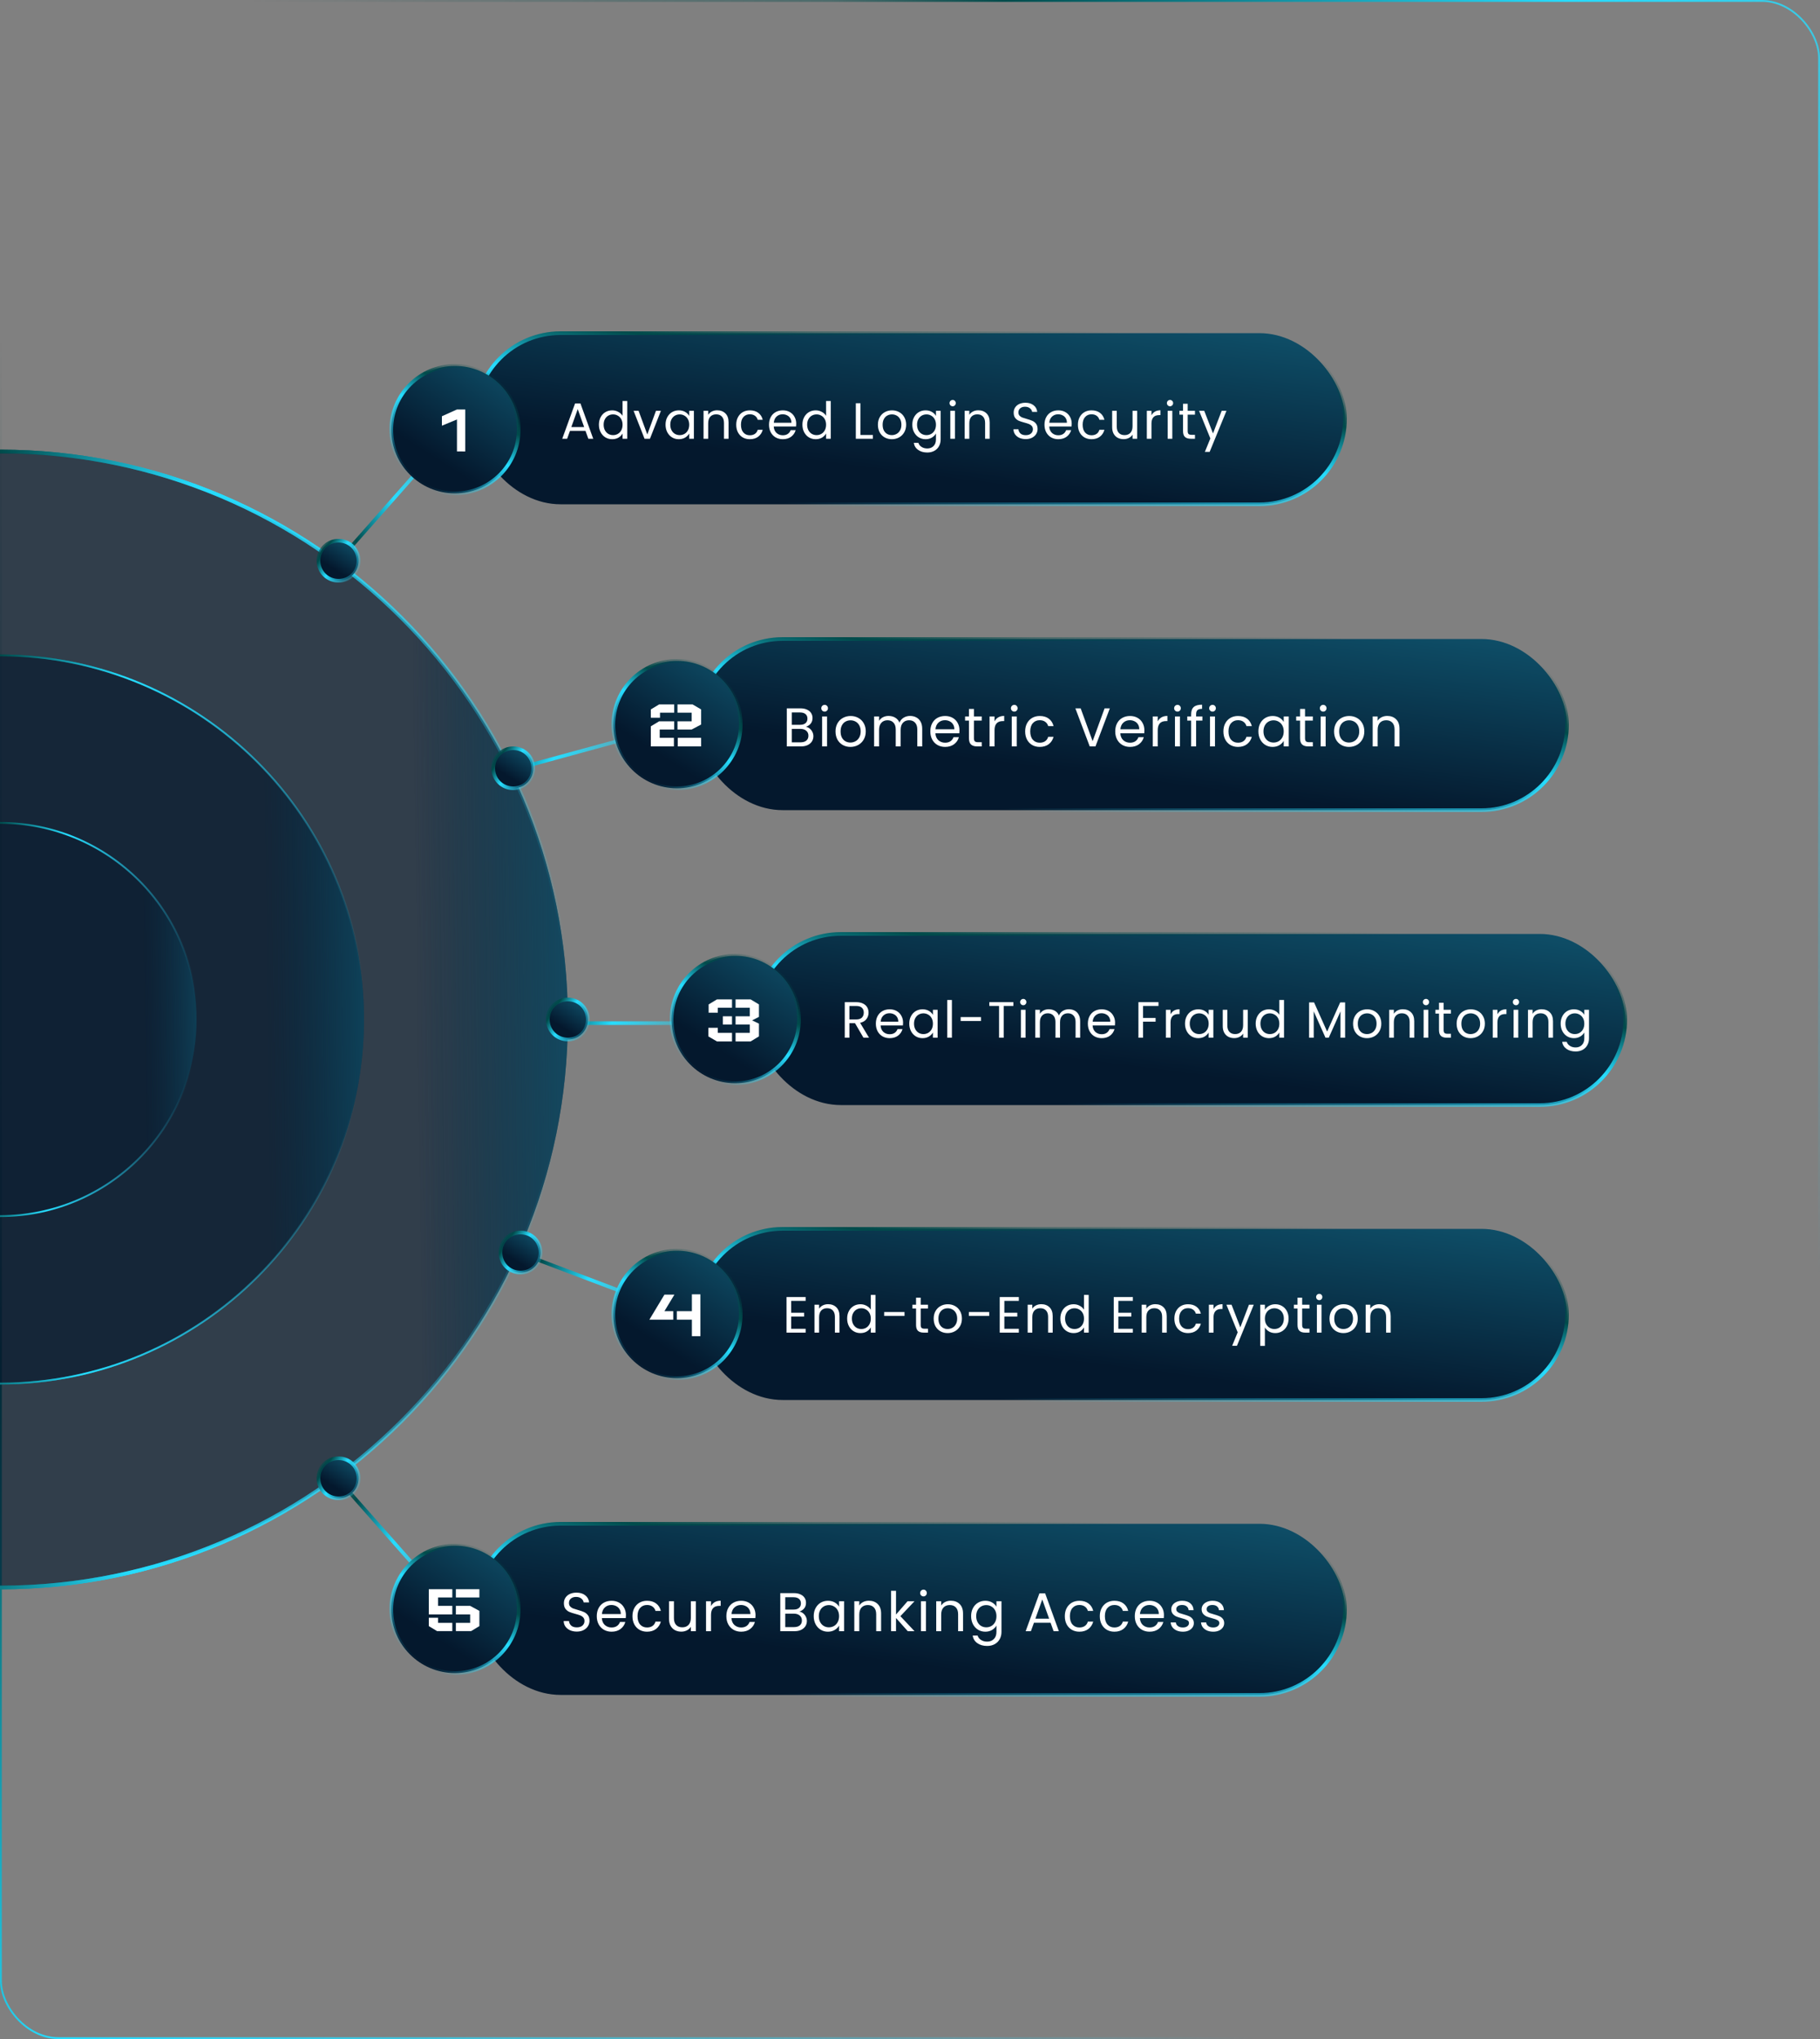 <svg width="500" height="560" viewBox="0 0 500 560" fill="none" xmlns="http://www.w3.org/2000/svg">
<rect x="0" y="0" width="500" height="560" fill="#808080" stroke="none"/>
<rect x="0.25" y="0.25" width="499.5" height="559.5" rx="15.75" stroke="url(#paint0_linear_1257_941)" stroke-width="0.5"/>
<path d="M0 124C86.136 124 156 193.864 156 280C156 366.136 86.136 436 0 436" fill="url(#paint1_linear_1257_941)"/>
<path d="M0 124C86.136 124 156 193.864 156 280C156 366.136 86.136 436 0 436" stroke="url(#paint2_linear_1257_941)" stroke-miterlimit="10"/>
<path d="M0 180C55.216 180 100 224.784 100 280C100 335.216 55.216 380 0 380" fill="url(#paint3_linear_1257_941)"/>
<path d="M0 180C55.216 180 100 224.784 100 280C100 335.216 55.216 380 0 380" stroke="url(#paint4_linear_1257_941)" stroke-width="0.5" stroke-miterlimit="10"/>
<path d="M0 124C86.136 124 156 193.864 156 280C156 366.136 86.136 436 0 436" fill="url(#paint5_linear_1257_941)"/>
<path d="M0 124C86.136 124 156 193.864 156 280C156 366.136 86.136 436 0 436" stroke="url(#paint6_linear_1257_941)" stroke-miterlimit="10"/>
<path d="M0 180C55.216 180 100 224.784 100 280C100 335.216 55.216 380 0 380" fill="url(#paint7_linear_1257_941)"/>
<path d="M0 180C55.216 180 100 224.784 100 280C100 335.216 55.216 380 0 380" stroke="url(#paint8_linear_1257_941)" stroke-width="0.5" stroke-miterlimit="10"/>
<path d="M0 226C29.817 226 54 250.184 54 280C54 309.816 29.817 334 0 334" fill="url(#paint9_linear_1257_941)"/>
<path d="M0 226C29.817 226 54 250.184 54 280C54 309.816 29.817 334 0 334" stroke="url(#paint10_linear_1257_941)" stroke-width="0.5" stroke-miterlimit="10"/>
<rect x="130.5" y="91.5" width="239" height="47" rx="23.5" fill="url(#paint11_linear_1257_941)"/>
<rect x="130.5" y="91.5" width="239" height="47" rx="23.5" stroke="url(#paint12_linear_1257_941)"/>
<path d="M160.846 118.33H156.59L155.806 120.5H154.462L157.99 110.798H159.46L162.974 120.5H161.63L160.846 118.33ZM160.482 117.294L158.718 112.366L156.954 117.294H160.482ZM164.536 116.636C164.536 115.852 164.694 115.166 165.012 114.578C165.329 113.981 165.763 113.519 166.314 113.192C166.874 112.865 167.499 112.702 168.19 112.702C168.787 112.702 169.342 112.842 169.856 113.122C170.369 113.393 170.761 113.752 171.032 114.2V110.14H172.32V120.5H171.032V119.058C170.78 119.515 170.406 119.893 169.912 120.192C169.417 120.481 168.838 120.626 168.176 120.626C167.494 120.626 166.874 120.458 166.314 120.122C165.763 119.786 165.329 119.315 165.012 118.708C164.694 118.101 164.536 117.411 164.536 116.636ZM171.032 116.65C171.032 116.071 170.915 115.567 170.682 115.138C170.448 114.709 170.131 114.382 169.73 114.158C169.338 113.925 168.904 113.808 168.428 113.808C167.952 113.808 167.518 113.92 167.126 114.144C166.734 114.368 166.421 114.695 166.188 115.124C165.954 115.553 165.838 116.057 165.838 116.636C165.838 117.224 165.954 117.737 166.188 118.176C166.421 118.605 166.734 118.937 167.126 119.17C167.518 119.394 167.952 119.506 168.428 119.506C168.904 119.506 169.338 119.394 169.73 119.17C170.131 118.937 170.448 118.605 170.682 118.176C170.915 117.737 171.032 117.229 171.032 116.65ZM177.829 119.324L180.209 112.828H181.567L178.557 120.5H177.073L174.063 112.828H175.435L177.829 119.324ZM182.844 116.636C182.844 115.852 183.003 115.166 183.32 114.578C183.638 113.981 184.072 113.519 184.622 113.192C185.182 112.865 185.803 112.702 186.484 112.702C187.156 112.702 187.74 112.847 188.234 113.136C188.729 113.425 189.098 113.789 189.34 114.228V112.828H190.628V120.5H189.34V119.072C189.088 119.52 188.71 119.893 188.206 120.192C187.712 120.481 187.133 120.626 186.47 120.626C185.789 120.626 185.173 120.458 184.622 120.122C184.072 119.786 183.638 119.315 183.32 118.708C183.003 118.101 182.844 117.411 182.844 116.636ZM189.34 116.65C189.34 116.071 189.224 115.567 188.99 115.138C188.757 114.709 188.44 114.382 188.038 114.158C187.646 113.925 187.212 113.808 186.736 113.808C186.26 113.808 185.826 113.92 185.434 114.144C185.042 114.368 184.73 114.695 184.496 115.124C184.263 115.553 184.146 116.057 184.146 116.636C184.146 117.224 184.263 117.737 184.496 118.176C184.73 118.605 185.042 118.937 185.434 119.17C185.826 119.394 186.26 119.506 186.736 119.506C187.212 119.506 187.646 119.394 188.038 119.17C188.44 118.937 188.757 118.605 188.99 118.176C189.224 117.737 189.34 117.229 189.34 116.65ZM197.019 112.688C197.952 112.688 198.708 112.973 199.287 113.542C199.866 114.102 200.155 114.914 200.155 115.978V120.5H198.895V116.16C198.895 115.395 198.704 114.811 198.321 114.41C197.938 113.999 197.416 113.794 196.753 113.794C196.081 113.794 195.544 114.004 195.143 114.424C194.751 114.844 194.555 115.455 194.555 116.258V120.5H193.281V112.828H194.555V113.92C194.807 113.528 195.148 113.225 195.577 113.01C196.016 112.795 196.496 112.688 197.019 112.688ZM202.26 116.65C202.26 115.857 202.419 115.166 202.736 114.578C203.054 113.981 203.492 113.519 204.052 113.192C204.622 112.865 205.27 112.702 205.998 112.702C206.941 112.702 207.716 112.931 208.322 113.388C208.938 113.845 209.344 114.48 209.54 115.292H208.168C208.038 114.825 207.781 114.457 207.398 114.186C207.025 113.915 206.558 113.78 205.998 113.78C205.27 113.78 204.682 114.032 204.234 114.536C203.786 115.031 203.562 115.735 203.562 116.65C203.562 117.574 203.786 118.288 204.234 118.792C204.682 119.296 205.27 119.548 205.998 119.548C206.558 119.548 207.025 119.417 207.398 119.156C207.772 118.895 208.028 118.521 208.168 118.036H209.54C209.335 118.82 208.924 119.45 208.308 119.926C207.692 120.393 206.922 120.626 205.998 120.626C205.27 120.626 204.622 120.463 204.052 120.136C203.492 119.809 203.054 119.347 202.736 118.75C202.419 118.153 202.26 117.453 202.26 116.65ZM218.74 116.37C218.74 116.613 218.726 116.869 218.698 117.14H212.566C212.613 117.896 212.869 118.489 213.336 118.918C213.812 119.338 214.386 119.548 215.058 119.548C215.609 119.548 216.066 119.422 216.43 119.17C216.803 118.909 217.065 118.563 217.214 118.134H218.586C218.381 118.871 217.97 119.473 217.354 119.94C216.738 120.397 215.973 120.626 215.058 120.626C214.33 120.626 213.677 120.463 213.098 120.136C212.529 119.809 212.081 119.347 211.754 118.75C211.427 118.143 211.264 117.443 211.264 116.65C211.264 115.857 211.423 115.161 211.74 114.564C212.057 113.967 212.501 113.509 213.07 113.192C213.649 112.865 214.311 112.702 215.058 112.702C215.786 112.702 216.43 112.861 216.99 113.178C217.55 113.495 217.979 113.934 218.278 114.494C218.586 115.045 218.74 115.67 218.74 116.37ZM217.424 116.104C217.424 115.619 217.317 115.203 217.102 114.858C216.887 114.503 216.593 114.237 216.22 114.06C215.856 113.873 215.45 113.78 215.002 113.78C214.358 113.78 213.807 113.985 213.35 114.396C212.902 114.807 212.645 115.376 212.58 116.104H217.424ZM220.446 116.636C220.446 115.852 220.604 115.166 220.922 114.578C221.239 113.981 221.673 113.519 222.224 113.192C222.784 112.865 223.409 112.702 224.1 112.702C224.697 112.702 225.252 112.842 225.766 113.122C226.279 113.393 226.671 113.752 226.942 114.2V110.14H228.23V120.5H226.942V119.058C226.69 119.515 226.316 119.893 225.822 120.192C225.327 120.481 224.748 120.626 224.086 120.626C223.404 120.626 222.784 120.458 222.224 120.122C221.673 119.786 221.239 119.315 220.922 118.708C220.604 118.101 220.446 117.411 220.446 116.636ZM226.942 116.65C226.942 116.071 226.825 115.567 226.592 115.138C226.358 114.709 226.041 114.382 225.64 114.158C225.248 113.925 224.814 113.808 224.338 113.808C223.862 113.808 223.428 113.92 223.036 114.144C222.644 114.368 222.331 114.695 222.098 115.124C221.864 115.553 221.748 116.057 221.748 116.636C221.748 117.224 221.864 117.737 222.098 118.176C222.331 118.605 222.644 118.937 223.036 119.17C223.428 119.394 223.862 119.506 224.338 119.506C224.814 119.506 225.248 119.394 225.64 119.17C226.041 118.937 226.358 118.605 226.592 118.176C226.825 117.737 226.942 117.229 226.942 116.65ZM236.389 119.464H239.805V120.5H235.115V110.742H236.389V119.464ZM245.004 120.626C244.285 120.626 243.632 120.463 243.044 120.136C242.465 119.809 242.008 119.347 241.672 118.75C241.345 118.143 241.182 117.443 241.182 116.65C241.182 115.866 241.35 115.175 241.686 114.578C242.031 113.971 242.498 113.509 243.086 113.192C243.674 112.865 244.332 112.702 245.06 112.702C245.788 112.702 246.446 112.865 247.034 113.192C247.622 113.509 248.084 113.967 248.42 114.564C248.765 115.161 248.938 115.857 248.938 116.65C248.938 117.443 248.761 118.143 248.406 118.75C248.061 119.347 247.589 119.809 246.992 120.136C246.395 120.463 245.732 120.626 245.004 120.626ZM245.004 119.506C245.461 119.506 245.891 119.399 246.292 119.184C246.693 118.969 247.015 118.647 247.258 118.218C247.51 117.789 247.636 117.266 247.636 116.65C247.636 116.034 247.515 115.511 247.272 115.082C247.029 114.653 246.712 114.335 246.32 114.13C245.928 113.915 245.503 113.808 245.046 113.808C244.579 113.808 244.15 113.915 243.758 114.13C243.375 114.335 243.067 114.653 242.834 115.082C242.601 115.511 242.484 116.034 242.484 116.65C242.484 117.275 242.596 117.803 242.82 118.232C243.053 118.661 243.361 118.983 243.744 119.198C244.127 119.403 244.547 119.506 245.004 119.506ZM254.277 112.702C254.94 112.702 255.518 112.847 256.013 113.136C256.517 113.425 256.89 113.789 257.133 114.228V112.828H258.421V120.668C258.421 121.368 258.272 121.989 257.973 122.53C257.674 123.081 257.245 123.51 256.685 123.818C256.134 124.126 255.49 124.28 254.753 124.28C253.745 124.28 252.905 124.042 252.233 123.566C251.561 123.09 251.164 122.441 251.043 121.62H252.303C252.443 122.087 252.732 122.46 253.171 122.74C253.61 123.029 254.137 123.174 254.753 123.174C255.453 123.174 256.022 122.955 256.461 122.516C256.909 122.077 257.133 121.461 257.133 120.668V119.058C256.881 119.506 256.508 119.879 256.013 120.178C255.518 120.477 254.94 120.626 254.277 120.626C253.596 120.626 252.975 120.458 252.415 120.122C251.864 119.786 251.43 119.315 251.113 118.708C250.796 118.101 250.637 117.411 250.637 116.636C250.637 115.852 250.796 115.166 251.113 114.578C251.43 113.981 251.864 113.519 252.415 113.192C252.975 112.865 253.596 112.702 254.277 112.702ZM257.133 116.65C257.133 116.071 257.016 115.567 256.783 115.138C256.55 114.709 256.232 114.382 255.831 114.158C255.439 113.925 255.005 113.808 254.529 113.808C254.053 113.808 253.619 113.92 253.227 114.144C252.835 114.368 252.522 114.695 252.289 115.124C252.056 115.553 251.939 116.057 251.939 116.636C251.939 117.224 252.056 117.737 252.289 118.176C252.522 118.605 252.835 118.937 253.227 119.17C253.619 119.394 254.053 119.506 254.529 119.506C255.005 119.506 255.439 119.394 255.831 119.17C256.232 118.937 256.55 118.605 256.783 118.176C257.016 117.737 257.133 117.229 257.133 116.65ZM261.732 111.582C261.489 111.582 261.284 111.498 261.116 111.33C260.948 111.162 260.864 110.957 260.864 110.714C260.864 110.471 260.948 110.266 261.116 110.098C261.284 109.93 261.489 109.846 261.732 109.846C261.965 109.846 262.161 109.93 262.32 110.098C262.488 110.266 262.572 110.471 262.572 110.714C262.572 110.957 262.488 111.162 262.32 111.33C262.161 111.498 261.965 111.582 261.732 111.582ZM262.348 112.828V120.5H261.074V112.828H262.348ZM268.757 112.688C269.691 112.688 270.447 112.973 271.025 113.542C271.604 114.102 271.893 114.914 271.893 115.978V120.5H270.633V116.16C270.633 115.395 270.442 114.811 270.059 114.41C269.677 113.999 269.154 113.794 268.491 113.794C267.819 113.794 267.283 114.004 266.881 114.424C266.489 114.844 266.293 115.455 266.293 116.258V120.5H265.019V112.828H266.293V113.92C266.545 113.528 266.886 113.225 267.315 113.01C267.754 112.795 268.235 112.688 268.757 112.688ZM281.801 120.598C281.157 120.598 280.578 120.486 280.065 120.262C279.561 120.029 279.164 119.711 278.875 119.31C278.586 118.899 278.436 118.428 278.427 117.896H279.785C279.832 118.353 280.018 118.741 280.345 119.058C280.681 119.366 281.166 119.52 281.801 119.52C282.408 119.52 282.884 119.371 283.229 119.072C283.584 118.764 283.761 118.372 283.761 117.896C283.761 117.523 283.658 117.219 283.453 116.986C283.248 116.753 282.991 116.575 282.683 116.454C282.375 116.333 281.96 116.202 281.437 116.062C280.793 115.894 280.275 115.726 279.883 115.558C279.5 115.39 279.169 115.129 278.889 114.774C278.618 114.41 278.483 113.925 278.483 113.318C278.483 112.786 278.618 112.315 278.889 111.904C279.16 111.493 279.538 111.176 280.023 110.952C280.518 110.728 281.082 110.616 281.717 110.616C282.632 110.616 283.378 110.845 283.957 111.302C284.545 111.759 284.876 112.366 284.951 113.122H283.551C283.504 112.749 283.308 112.422 282.963 112.142C282.618 111.853 282.16 111.708 281.591 111.708C281.059 111.708 280.625 111.848 280.289 112.128C279.953 112.399 279.785 112.781 279.785 113.276C279.785 113.631 279.883 113.92 280.079 114.144C280.284 114.368 280.532 114.541 280.821 114.662C281.12 114.774 281.535 114.905 282.067 115.054C282.711 115.231 283.229 115.409 283.621 115.586C284.013 115.754 284.349 116.02 284.629 116.384C284.909 116.739 285.049 117.224 285.049 117.84C285.049 118.316 284.923 118.764 284.671 119.184C284.419 119.604 284.046 119.945 283.551 120.206C283.056 120.467 282.473 120.598 281.801 120.598ZM294.424 116.37C294.424 116.613 294.41 116.869 294.382 117.14H288.25C288.296 117.896 288.553 118.489 289.02 118.918C289.496 119.338 290.07 119.548 290.742 119.548C291.292 119.548 291.75 119.422 292.114 119.17C292.487 118.909 292.748 118.563 292.898 118.134H294.27C294.064 118.871 293.654 119.473 293.038 119.94C292.422 120.397 291.656 120.626 290.742 120.626C290.014 120.626 289.36 120.463 288.782 120.136C288.212 119.809 287.764 119.347 287.438 118.75C287.111 118.143 286.948 117.443 286.948 116.65C286.948 115.857 287.106 115.161 287.424 114.564C287.741 113.967 288.184 113.509 288.754 113.192C289.332 112.865 289.995 112.702 290.742 112.702C291.47 112.702 292.114 112.861 292.674 113.178C293.234 113.495 293.663 113.934 293.962 114.494C294.27 115.045 294.424 115.67 294.424 116.37ZM293.108 116.104C293.108 115.619 293 115.203 292.786 114.858C292.571 114.503 292.277 114.237 291.904 114.06C291.54 113.873 291.134 113.78 290.686 113.78C290.042 113.78 289.491 113.985 289.034 114.396C288.586 114.807 288.329 115.376 288.264 116.104H293.108ZM296.129 116.65C296.129 115.857 296.288 115.166 296.605 114.578C296.923 113.981 297.361 113.519 297.921 113.192C298.491 112.865 299.139 112.702 299.867 112.702C300.81 112.702 301.585 112.931 302.191 113.388C302.807 113.845 303.213 114.48 303.409 115.292H302.037C301.907 114.825 301.65 114.457 301.267 114.186C300.894 113.915 300.427 113.78 299.867 113.78C299.139 113.78 298.551 114.032 298.103 114.536C297.655 115.031 297.431 115.735 297.431 116.65C297.431 117.574 297.655 118.288 298.103 118.792C298.551 119.296 299.139 119.548 299.867 119.548C300.427 119.548 300.894 119.417 301.267 119.156C301.641 118.895 301.897 118.521 302.037 118.036H303.409C303.204 118.82 302.793 119.45 302.177 119.926C301.561 120.393 300.791 120.626 299.867 120.626C299.139 120.626 298.491 120.463 297.921 120.136C297.361 119.809 296.923 119.347 296.605 118.75C296.288 118.153 296.129 117.453 296.129 116.65ZM312.413 112.828V120.5H311.139V119.366C310.897 119.758 310.556 120.066 310.117 120.29C309.688 120.505 309.212 120.612 308.689 120.612C308.092 120.612 307.555 120.491 307.079 120.248C306.603 119.996 306.225 119.623 305.945 119.128C305.675 118.633 305.539 118.031 305.539 117.322V112.828H306.799V117.154C306.799 117.91 306.991 118.493 307.373 118.904C307.756 119.305 308.279 119.506 308.941 119.506C309.623 119.506 310.159 119.296 310.551 118.876C310.943 118.456 311.139 117.845 311.139 117.042V112.828H312.413ZM316.338 114.074C316.562 113.635 316.88 113.295 317.29 113.052C317.71 112.809 318.219 112.688 318.816 112.688V114.004H318.48C317.052 114.004 316.338 114.779 316.338 116.328V120.5H315.064V112.828H316.338V114.074ZM321.445 111.582C321.202 111.582 320.997 111.498 320.829 111.33C320.661 111.162 320.577 110.957 320.577 110.714C320.577 110.471 320.661 110.266 320.829 110.098C320.997 109.93 321.202 109.846 321.445 109.846C321.678 109.846 321.874 109.93 322.033 110.098C322.201 110.266 322.285 110.471 322.285 110.714C322.285 110.957 322.201 111.162 322.033 111.33C321.874 111.498 321.678 111.582 321.445 111.582ZM322.061 112.828V120.5H320.787V112.828H322.061ZM326.286 113.878V118.4C326.286 118.773 326.366 119.039 326.524 119.198C326.683 119.347 326.958 119.422 327.35 119.422H328.288V120.5H327.14C326.431 120.5 325.899 120.337 325.544 120.01C325.19 119.683 325.012 119.147 325.012 118.4V113.878H324.018V112.828H325.012V110.896H326.286V112.828H328.288V113.878H326.286ZM336.94 112.828L332.32 124.112H331.004L332.516 120.416L329.422 112.828H330.836L333.244 119.044L335.624 112.828H336.94Z" fill="white"/>
<path d="M93.5 153.5L124 119" stroke="url(#paint13_linear_1257_941)" stroke-miterlimit="10"/>
<path d="M93 148.5C89.933 148.5 87.5 150.933 87.5 154C87.5 157.067 89.933 159.5 93 159.5C96.067 159.5 98.5 157.067 98.5 154C98.5 150.933 96.067 148.5 93 148.5Z" fill="url(#paint14_linear_1257_941)" stroke="url(#paint15_linear_1257_941)"/>
<path d="M142.5 118C142.5 127.665 134.665 135.5 125 135.5C115.335 135.5 107.5 127.665 107.5 118C107.5 108.335 115.335 100.5 125 100.5C134.665 100.5 142.5 108.335 142.5 118Z" fill="url(#paint16_linear_1257_941)" stroke="url(#paint17_linear_1257_941)"/>
<rect x="191.5" y="175.5" width="239" height="47" rx="23.5" fill="url(#paint18_linear_1257_941)"/>
<rect x="191.5" y="175.5" width="239" height="47" rx="23.5" stroke="url(#paint19_linear_1257_941)"/>
<path d="M221.39 199.615C221.77 199.675 222.115 199.83 222.425 200.08C222.745 200.33 222.995 200.64 223.175 201.01C223.365 201.38 223.46 201.775 223.46 202.195C223.46 202.725 223.325 203.205 223.055 203.635C222.785 204.055 222.39 204.39 221.87 204.64C221.36 204.88 220.755 205 220.055 205H216.155V194.545H219.905C220.615 194.545 221.22 194.665 221.72 194.905C222.22 195.135 222.595 195.45 222.845 195.85C223.095 196.25 223.22 196.7 223.22 197.2C223.22 197.82 223.05 198.335 222.71 198.745C222.38 199.145 221.94 199.435 221.39 199.615ZM217.52 199.06H219.815C220.455 199.06 220.95 198.91 221.3 198.61C221.65 198.31 221.825 197.895 221.825 197.365C221.825 196.835 221.65 196.42 221.3 196.12C220.95 195.82 220.445 195.67 219.785 195.67H217.52V199.06ZM219.935 203.875C220.615 203.875 221.145 203.715 221.525 203.395C221.905 203.075 222.095 202.63 222.095 202.06C222.095 201.48 221.895 201.025 221.495 200.695C221.095 200.355 220.56 200.185 219.89 200.185H217.52V203.875H219.935ZM226.559 195.445C226.299 195.445 226.079 195.355 225.899 195.175C225.719 194.995 225.629 194.775 225.629 194.515C225.629 194.255 225.719 194.035 225.899 193.855C226.079 193.675 226.299 193.585 226.559 193.585C226.809 193.585 227.019 193.675 227.189 193.855C227.369 194.035 227.459 194.255 227.459 194.515C227.459 194.775 227.369 194.995 227.189 195.175C227.019 195.355 226.809 195.445 226.559 195.445ZM227.219 196.78V205H225.854V196.78H227.219ZM233.631 205.135C232.861 205.135 232.161 204.96 231.531 204.61C230.911 204.26 230.421 203.765 230.061 203.125C229.711 202.475 229.536 201.725 229.536 200.875C229.536 200.035 229.716 199.295 230.076 198.655C230.446 198.005 230.946 197.51 231.576 197.17C232.206 196.82 232.911 196.645 233.691 196.645C234.471 196.645 235.176 196.82 235.806 197.17C236.436 197.51 236.931 198 237.291 198.64C237.661 199.28 237.846 200.025 237.846 200.875C237.846 201.725 237.656 202.475 237.276 203.125C236.906 203.765 236.401 204.26 235.761 204.61C235.121 204.96 234.411 205.135 233.631 205.135ZM233.631 203.935C234.121 203.935 234.581 203.82 235.011 203.59C235.441 203.36 235.786 203.015 236.046 202.555C236.316 202.095 236.451 201.535 236.451 200.875C236.451 200.215 236.321 199.655 236.061 199.195C235.801 198.735 235.461 198.395 235.041 198.175C234.621 197.945 234.166 197.83 233.676 197.83C233.176 197.83 232.716 197.945 232.296 198.175C231.886 198.395 231.556 198.735 231.306 199.195C231.056 199.655 230.931 200.215 230.931 200.875C230.931 201.545 231.051 202.11 231.291 202.57C231.541 203.03 231.871 203.375 232.281 203.605C232.691 203.825 233.141 203.935 233.631 203.935ZM250.025 196.63C250.665 196.63 251.235 196.765 251.735 197.035C252.235 197.295 252.63 197.69 252.92 198.22C253.21 198.75 253.355 199.395 253.355 200.155V205H252.005V200.35C252.005 199.53 251.8 198.905 251.39 198.475C250.99 198.035 250.445 197.815 249.755 197.815C249.045 197.815 248.48 198.045 248.06 198.505C247.64 198.955 247.43 199.61 247.43 200.47V205H246.08V200.35C246.08 199.53 245.875 198.905 245.465 198.475C245.065 198.035 244.52 197.815 243.83 197.815C243.12 197.815 242.555 198.045 242.135 198.505C241.715 198.955 241.505 199.61 241.505 200.47V205H240.14V196.78H241.505V197.965C241.775 197.535 242.135 197.205 242.585 196.975C243.045 196.745 243.55 196.63 244.1 196.63C244.79 196.63 245.4 196.785 245.93 197.095C246.46 197.405 246.855 197.86 247.115 198.46C247.345 197.88 247.725 197.43 248.255 197.11C248.785 196.79 249.375 196.63 250.025 196.63ZM263.594 200.575C263.594 200.835 263.579 201.11 263.549 201.4H256.979C257.029 202.21 257.304 202.845 257.804 203.305C258.314 203.755 258.929 203.98 259.649 203.98C260.239 203.98 260.729 203.845 261.119 203.575C261.519 203.295 261.799 202.925 261.959 202.465H263.429C263.209 203.255 262.769 203.9 262.109 204.4C261.449 204.89 260.629 205.135 259.649 205.135C258.869 205.135 258.169 204.96 257.549 204.61C256.939 204.26 256.459 203.765 256.109 203.125C255.759 202.475 255.584 201.725 255.584 200.875C255.584 200.025 255.754 199.28 256.094 198.64C256.434 198 256.909 197.51 257.519 197.17C258.139 196.82 258.849 196.645 259.649 196.645C260.429 196.645 261.119 196.815 261.719 197.155C262.319 197.495 262.779 197.965 263.099 198.565C263.429 199.155 263.594 199.825 263.594 200.575ZM262.184 200.29C262.184 199.77 262.069 199.325 261.839 198.955C261.609 198.575 261.294 198.29 260.894 198.1C260.504 197.9 260.069 197.8 259.589 197.8C258.899 197.8 258.309 198.02 257.819 198.46C257.339 198.9 257.064 199.51 256.994 200.29H262.184ZM267.561 197.905V202.75C267.561 203.15 267.646 203.435 267.816 203.605C267.986 203.765 268.281 203.845 268.701 203.845H269.706V205H268.476C267.716 205 267.146 204.825 266.766 204.475C266.386 204.125 266.196 203.55 266.196 202.75V197.905H265.131V196.78H266.196V194.71H267.561V196.78H269.706V197.905H267.561ZM273.225 198.115C273.465 197.645 273.805 197.28 274.245 197.02C274.695 196.76 275.24 196.63 275.88 196.63V198.04H275.52C273.99 198.04 273.225 198.87 273.225 200.53V205H271.86V196.78H273.225V198.115ZM278.661 195.445C278.401 195.445 278.181 195.355 278.001 195.175C277.821 194.995 277.731 194.775 277.731 194.515C277.731 194.255 277.821 194.035 278.001 193.855C278.181 193.675 278.401 193.585 278.661 193.585C278.911 193.585 279.121 193.675 279.291 193.855C279.471 194.035 279.561 194.255 279.561 194.515C279.561 194.775 279.471 194.995 279.291 195.175C279.121 195.355 278.911 195.445 278.661 195.445ZM279.321 196.78V205H277.956V196.78H279.321ZM281.637 200.875C281.637 200.025 281.807 199.285 282.147 198.655C282.487 198.015 282.957 197.52 283.557 197.17C284.167 196.82 284.862 196.645 285.642 196.645C286.652 196.645 287.482 196.89 288.132 197.38C288.792 197.87 289.227 198.55 289.437 199.42H287.967C287.827 198.92 287.552 198.525 287.142 198.235C286.742 197.945 286.242 197.8 285.642 197.8C284.862 197.8 284.232 198.07 283.752 198.61C283.272 199.14 283.032 199.895 283.032 200.875C283.032 201.865 283.272 202.63 283.752 203.17C284.232 203.71 284.862 203.98 285.642 203.98C286.242 203.98 286.742 203.84 287.142 203.56C287.542 203.28 287.817 202.88 287.967 202.36H289.437C289.217 203.2 288.777 203.875 288.117 204.385C287.457 204.885 286.632 205.135 285.642 205.135C284.862 205.135 284.167 204.96 283.557 204.61C282.957 204.26 282.487 203.765 282.147 203.125C281.807 202.485 281.637 201.735 281.637 200.875ZM304.898 194.545L300.953 205H299.378L295.433 194.545H296.888L300.173 203.56L303.458 194.545H304.898ZM314.394 200.575C314.394 200.835 314.379 201.11 314.349 201.4H307.779C307.829 202.21 308.104 202.845 308.604 203.305C309.114 203.755 309.729 203.98 310.449 203.98C311.039 203.98 311.529 203.845 311.919 203.575C312.319 203.295 312.599 202.925 312.759 202.465H314.229C314.009 203.255 313.569 203.9 312.909 204.4C312.249 204.89 311.429 205.135 310.449 205.135C309.669 205.135 308.969 204.96 308.349 204.61C307.739 204.26 307.259 203.765 306.909 203.125C306.559 202.475 306.384 201.725 306.384 200.875C306.384 200.025 306.554 199.28 306.894 198.64C307.234 198 307.709 197.51 308.319 197.17C308.939 196.82 309.649 196.645 310.449 196.645C311.229 196.645 311.919 196.815 312.519 197.155C313.119 197.495 313.579 197.965 313.899 198.565C314.229 199.155 314.394 199.825 314.394 200.575ZM312.984 200.29C312.984 199.77 312.869 199.325 312.639 198.955C312.409 198.575 312.094 198.29 311.694 198.1C311.304 197.9 310.869 197.8 310.389 197.8C309.699 197.8 309.109 198.02 308.619 198.46C308.139 198.9 307.864 199.51 307.794 200.29H312.984ZM318.061 198.115C318.301 197.645 318.641 197.28 319.081 197.02C319.531 196.76 320.076 196.63 320.716 196.63V198.04H320.356C318.826 198.04 318.061 198.87 318.061 200.53V205H316.696V196.78H318.061V198.115ZM323.497 195.445C323.237 195.445 323.017 195.355 322.837 195.175C322.657 194.995 322.567 194.775 322.567 194.515C322.567 194.255 322.657 194.035 322.837 193.855C323.017 193.675 323.237 193.585 323.497 193.585C323.747 193.585 323.957 193.675 324.127 193.855C324.307 194.035 324.397 194.255 324.397 194.515C324.397 194.775 324.307 194.995 324.127 195.175C323.957 195.355 323.747 195.445 323.497 195.445ZM324.157 196.78V205H322.792V196.78H324.157ZM330.328 197.905H328.603V205H327.238V197.905H326.173V196.78H327.238V196.195C327.238 195.275 327.473 194.605 327.943 194.185C328.423 193.755 329.188 193.54 330.238 193.54V194.68C329.638 194.68 329.213 194.8 328.963 195.04C328.723 195.27 328.603 195.655 328.603 196.195V196.78H330.328V197.905ZM333.125 195.445C332.865 195.445 332.645 195.355 332.465 195.175C332.285 194.995 332.195 194.775 332.195 194.515C332.195 194.255 332.285 194.035 332.465 193.855C332.645 193.675 332.865 193.585 333.125 193.585C333.375 193.585 333.585 193.675 333.755 193.855C333.935 194.035 334.025 194.255 334.025 194.515C334.025 194.775 333.935 194.995 333.755 195.175C333.585 195.355 333.375 195.445 333.125 195.445ZM333.785 196.78V205H332.42V196.78H333.785ZM336.101 200.875C336.101 200.025 336.271 199.285 336.611 198.655C336.951 198.015 337.421 197.52 338.021 197.17C338.631 196.82 339.326 196.645 340.106 196.645C341.116 196.645 341.946 196.89 342.596 197.38C343.256 197.87 343.691 198.55 343.901 199.42H342.431C342.291 198.92 342.016 198.525 341.606 198.235C341.206 197.945 340.706 197.8 340.106 197.8C339.326 197.8 338.696 198.07 338.216 198.61C337.736 199.14 337.496 199.895 337.496 200.875C337.496 201.865 337.736 202.63 338.216 203.17C338.696 203.71 339.326 203.98 340.106 203.98C340.706 203.98 341.206 203.84 341.606 203.56C342.006 203.28 342.281 202.88 342.431 202.36H343.901C343.681 203.2 343.241 203.875 342.581 204.385C341.921 204.885 341.096 205.135 340.106 205.135C339.326 205.135 338.631 204.96 338.021 204.61C337.421 204.26 336.951 203.765 336.611 203.125C336.271 202.485 336.101 201.735 336.101 200.875ZM345.712 200.86C345.712 200.02 345.882 199.285 346.222 198.655C346.562 198.015 347.027 197.52 347.617 197.17C348.217 196.82 348.882 196.645 349.612 196.645C350.332 196.645 350.957 196.8 351.487 197.11C352.017 197.42 352.412 197.81 352.672 198.28V196.78H354.052V205H352.672V203.47C352.402 203.95 351.997 204.35 351.457 204.67C350.927 204.98 350.307 205.135 349.597 205.135C348.867 205.135 348.207 204.955 347.617 204.595C347.027 204.235 346.562 203.73 346.222 203.08C345.882 202.43 345.712 201.69 345.712 200.86ZM352.672 200.875C352.672 200.255 352.547 199.715 352.297 199.255C352.047 198.795 351.707 198.445 351.277 198.205C350.857 197.955 350.392 197.83 349.882 197.83C349.372 197.83 348.907 197.95 348.487 198.19C348.067 198.43 347.732 198.78 347.482 199.24C347.232 199.7 347.107 200.24 347.107 200.86C347.107 201.49 347.232 202.04 347.482 202.51C347.732 202.97 348.067 203.325 348.487 203.575C348.907 203.815 349.372 203.935 349.882 203.935C350.392 203.935 350.857 203.815 351.277 203.575C351.707 203.325 352.047 202.97 352.297 202.51C352.547 202.04 352.672 201.495 352.672 200.875ZM358.524 197.905V202.75C358.524 203.15 358.609 203.435 358.779 203.605C358.949 203.765 359.244 203.845 359.664 203.845H360.669V205H359.439C358.679 205 358.109 204.825 357.729 204.475C357.349 204.125 357.159 203.55 357.159 202.75V197.905H356.094V196.78H357.159V194.71H358.524V196.78H360.669V197.905H358.524ZM363.528 195.445C363.268 195.445 363.048 195.355 362.868 195.175C362.688 194.995 362.598 194.775 362.598 194.515C362.598 194.255 362.688 194.035 362.868 193.855C363.048 193.675 363.268 193.585 363.528 193.585C363.778 193.585 363.988 193.675 364.158 193.855C364.338 194.035 364.428 194.255 364.428 194.515C364.428 194.775 364.338 194.995 364.158 195.175C363.988 195.355 363.778 195.445 363.528 195.445ZM364.188 196.78V205H362.823V196.78H364.188ZM370.599 205.135C369.829 205.135 369.129 204.96 368.499 204.61C367.879 204.26 367.389 203.765 367.029 203.125C366.679 202.475 366.504 201.725 366.504 200.875C366.504 200.035 366.684 199.295 367.044 198.655C367.414 198.005 367.914 197.51 368.544 197.17C369.174 196.82 369.879 196.645 370.659 196.645C371.439 196.645 372.144 196.82 372.774 197.17C373.404 197.51 373.899 198 374.259 198.64C374.629 199.28 374.814 200.025 374.814 200.875C374.814 201.725 374.624 202.475 374.244 203.125C373.874 203.765 373.369 204.26 372.729 204.61C372.089 204.96 371.379 205.135 370.599 205.135ZM370.599 203.935C371.089 203.935 371.549 203.82 371.979 203.59C372.409 203.36 372.754 203.015 373.014 202.555C373.284 202.095 373.419 201.535 373.419 200.875C373.419 200.215 373.289 199.655 373.029 199.195C372.769 198.735 372.429 198.395 372.009 198.175C371.589 197.945 371.134 197.83 370.644 197.83C370.144 197.83 369.684 197.945 369.264 198.175C368.854 198.395 368.524 198.735 368.274 199.195C368.024 199.655 367.899 200.215 367.899 200.875C367.899 201.545 368.019 202.11 368.259 202.57C368.509 203.03 368.839 203.375 369.249 203.605C369.659 203.825 370.109 203.935 370.599 203.935ZM381.114 196.63C382.114 196.63 382.924 196.935 383.544 197.545C384.164 198.145 384.474 199.015 384.474 200.155V205H383.124V200.35C383.124 199.53 382.919 198.905 382.509 198.475C382.099 198.035 381.539 197.815 380.829 197.815C380.109 197.815 379.534 198.04 379.104 198.49C378.684 198.94 378.474 199.595 378.474 200.455V205H377.109V196.78H378.474V197.95C378.744 197.53 379.109 197.205 379.569 196.975C380.039 196.745 380.554 196.63 381.114 196.63Z" fill="white"/>
<path d="M140.5 211.5L184.5 199.5" stroke="url(#paint20_linear_1257_941)" stroke-miterlimit="10"/>
<path d="M141 205.5C137.933 205.5 135.5 207.933 135.5 211C135.5 214.067 137.933 216.5 141 216.5C144.067 216.5 146.5 214.067 146.5 211C146.5 207.933 144.067 205.5 141 205.5Z" fill="url(#paint21_linear_1257_941)" stroke="url(#paint22_linear_1257_941)"/>
<path d="M203.5 199C203.5 208.665 195.665 216.5 186 216.5C176.335 216.5 168.5 208.665 168.5 199C168.5 189.335 176.335 181.5 186 181.5C195.665 181.5 203.5 189.335 203.5 199Z" fill="url(#paint23_linear_1257_941)" stroke="url(#paint24_linear_1257_941)"/>
<rect x="207.5" y="256.5" width="239" height="47" rx="23.5" fill="url(#paint25_linear_1257_941)"/>
<rect x="207.5" y="256.5" width="239" height="47" rx="23.5" stroke="url(#paint26_linear_1257_941)"/>
<path d="M237.216 285L234.892 281.01H233.352V285H232.078V275.242H235.228C235.965 275.242 236.586 275.368 237.09 275.62C237.603 275.872 237.986 276.213 238.238 276.642C238.49 277.071 238.616 277.561 238.616 278.112C238.616 278.784 238.42 279.377 238.028 279.89C237.645 280.403 237.067 280.744 236.292 280.912L238.742 285H237.216ZM233.352 279.988H235.228C235.919 279.988 236.437 279.82 236.782 279.484C237.127 279.139 237.3 278.681 237.3 278.112C237.3 277.533 237.127 277.085 236.782 276.768C236.446 276.451 235.928 276.292 235.228 276.292H233.352V279.988ZM248.096 280.87C248.096 281.113 248.082 281.369 248.054 281.64H241.922C241.968 282.396 242.225 282.989 242.692 283.418C243.168 283.838 243.742 284.048 244.414 284.048C244.964 284.048 245.422 283.922 245.786 283.67C246.159 283.409 246.42 283.063 246.57 282.634H247.942C247.736 283.371 247.326 283.973 246.71 284.44C246.094 284.897 245.328 285.126 244.414 285.126C243.686 285.126 243.032 284.963 242.454 284.636C241.884 284.309 241.436 283.847 241.11 283.25C240.783 282.643 240.62 281.943 240.62 281.15C240.62 280.357 240.778 279.661 241.096 279.064C241.413 278.467 241.856 278.009 242.426 277.692C243.004 277.365 243.667 277.202 244.414 277.202C245.142 277.202 245.786 277.361 246.346 277.678C246.906 277.995 247.335 278.434 247.634 278.994C247.942 279.545 248.096 280.17 248.096 280.87ZM246.78 280.604C246.78 280.119 246.672 279.703 246.458 279.358C246.243 279.003 245.949 278.737 245.576 278.56C245.212 278.373 244.806 278.28 244.358 278.28C243.714 278.28 243.163 278.485 242.706 278.896C242.258 279.307 242.001 279.876 241.936 280.604H246.78ZM249.801 281.136C249.801 280.352 249.96 279.666 250.277 279.078C250.595 278.481 251.029 278.019 251.579 277.692C252.139 277.365 252.76 277.202 253.441 277.202C254.113 277.202 254.697 277.347 255.191 277.636C255.686 277.925 256.055 278.289 256.297 278.728V277.328H257.585V285H256.297V283.572C256.045 284.02 255.667 284.393 255.163 284.692C254.669 284.981 254.09 285.126 253.427 285.126C252.746 285.126 252.13 284.958 251.579 284.622C251.029 284.286 250.595 283.815 250.277 283.208C249.96 282.601 249.801 281.911 249.801 281.136ZM256.297 281.15C256.297 280.571 256.181 280.067 255.947 279.638C255.714 279.209 255.397 278.882 254.995 278.658C254.603 278.425 254.169 278.308 253.693 278.308C253.217 278.308 252.783 278.42 252.391 278.644C251.999 278.868 251.687 279.195 251.453 279.624C251.22 280.053 251.103 280.557 251.103 281.136C251.103 281.724 251.22 282.237 251.453 282.676C251.687 283.105 251.999 283.437 252.391 283.67C252.783 283.894 253.217 284.006 253.693 284.006C254.169 284.006 254.603 283.894 254.995 283.67C255.397 283.437 255.714 283.105 255.947 282.676C256.181 282.237 256.297 281.729 256.297 281.15ZM261.512 274.64V285H260.238V274.64H261.512ZM269.503 279.33V280.408H263.917V279.33H269.503ZM278.4 275.242V276.278H275.74V285H274.466V276.278H271.792V275.242H278.4ZM281.127 276.082C280.884 276.082 280.679 275.998 280.511 275.83C280.343 275.662 280.259 275.457 280.259 275.214C280.259 274.971 280.343 274.766 280.511 274.598C280.679 274.43 280.884 274.346 281.127 274.346C281.36 274.346 281.556 274.43 281.715 274.598C281.883 274.766 281.967 274.971 281.967 275.214C281.967 275.457 281.883 275.662 281.715 275.83C281.556 275.998 281.36 276.082 281.127 276.082ZM281.743 277.328V285H280.469V277.328H281.743ZM293.64 277.188C294.237 277.188 294.769 277.314 295.236 277.566C295.703 277.809 296.071 278.177 296.342 278.672C296.613 279.167 296.748 279.769 296.748 280.478V285H295.488V280.66C295.488 279.895 295.297 279.311 294.914 278.91C294.541 278.499 294.032 278.294 293.388 278.294C292.725 278.294 292.198 278.509 291.806 278.938C291.414 279.358 291.218 279.969 291.218 280.772V285H289.958V280.66C289.958 279.895 289.767 279.311 289.384 278.91C289.011 278.499 288.502 278.294 287.858 278.294C287.195 278.294 286.668 278.509 286.276 278.938C285.884 279.358 285.688 279.969 285.688 280.772V285H284.414V277.328H285.688V278.434C285.94 278.033 286.276 277.725 286.696 277.51C287.125 277.295 287.597 277.188 288.11 277.188C288.754 277.188 289.323 277.333 289.818 277.622C290.313 277.911 290.681 278.336 290.924 278.896C291.139 278.355 291.493 277.935 291.988 277.636C292.483 277.337 293.033 277.188 293.64 277.188ZM306.338 280.87C306.338 281.113 306.324 281.369 306.296 281.64H300.164C300.21 282.396 300.467 282.989 300.934 283.418C301.41 283.838 301.984 284.048 302.656 284.048C303.206 284.048 303.664 283.922 304.028 283.67C304.401 283.409 304.662 283.063 304.812 282.634H306.184C305.978 283.371 305.568 283.973 304.952 284.44C304.336 284.897 303.57 285.126 302.656 285.126C301.928 285.126 301.274 284.963 300.696 284.636C300.126 284.309 299.678 283.847 299.352 283.25C299.025 282.643 298.862 281.943 298.862 281.15C298.862 280.357 299.02 279.661 299.338 279.064C299.655 278.467 300.098 278.009 300.668 277.692C301.246 277.365 301.909 277.202 302.656 277.202C303.384 277.202 304.028 277.361 304.588 277.678C305.148 277.995 305.577 278.434 305.876 278.994C306.184 279.545 306.338 280.17 306.338 280.87ZM305.022 280.604C305.022 280.119 304.914 279.703 304.7 279.358C304.485 279.003 304.191 278.737 303.818 278.56C303.454 278.373 303.048 278.28 302.6 278.28C301.956 278.28 301.405 278.485 300.948 278.896C300.5 279.307 300.243 279.876 300.178 280.604H305.022ZM318.268 275.242V276.278H314.026V279.568H317.47V280.604H314.026V285H312.752V275.242H318.268ZM321.581 278.574C321.805 278.135 322.122 277.795 322.533 277.552C322.953 277.309 323.461 277.188 324.059 277.188V278.504H323.723C322.295 278.504 321.581 279.279 321.581 280.828V285H320.307V277.328H321.581V278.574ZM325.553 281.136C325.553 280.352 325.712 279.666 326.029 279.078C326.347 278.481 326.781 278.019 327.331 277.692C327.891 277.365 328.512 277.202 329.193 277.202C329.865 277.202 330.449 277.347 330.943 277.636C331.438 277.925 331.807 278.289 332.049 278.728V277.328H333.337V285H332.049V283.572C331.797 284.02 331.419 284.393 330.915 284.692C330.421 284.981 329.842 285.126 329.179 285.126C328.498 285.126 327.882 284.958 327.331 284.622C326.781 284.286 326.347 283.815 326.029 283.208C325.712 282.601 325.553 281.911 325.553 281.136ZM332.049 281.15C332.049 280.571 331.933 280.067 331.699 279.638C331.466 279.209 331.149 278.882 330.747 278.658C330.355 278.425 329.921 278.308 329.445 278.308C328.969 278.308 328.535 278.42 328.143 278.644C327.751 278.868 327.439 279.195 327.205 279.624C326.972 280.053 326.855 280.557 326.855 281.136C326.855 281.724 326.972 282.237 327.205 282.676C327.439 283.105 327.751 283.437 328.143 283.67C328.535 283.894 328.969 284.006 329.445 284.006C329.921 284.006 330.355 283.894 330.747 283.67C331.149 283.437 331.466 283.105 331.699 282.676C331.933 282.237 332.049 281.729 332.049 281.15ZM342.794 277.328V285H341.52V283.866C341.277 284.258 340.937 284.566 340.498 284.79C340.069 285.005 339.593 285.112 339.07 285.112C338.473 285.112 337.936 284.991 337.46 284.748C336.984 284.496 336.606 284.123 336.326 283.628C336.055 283.133 335.92 282.531 335.92 281.822V277.328H337.18V281.654C337.18 282.41 337.371 282.993 337.754 283.404C338.137 283.805 338.659 284.006 339.322 284.006C340.003 284.006 340.54 283.796 340.932 283.376C341.324 282.956 341.52 282.345 341.52 281.542V277.328H342.794ZM344.969 281.136C344.969 280.352 345.128 279.666 345.445 279.078C345.763 278.481 346.197 278.019 346.747 277.692C347.307 277.365 347.933 277.202 348.623 277.202C349.221 277.202 349.776 277.342 350.289 277.622C350.803 277.893 351.195 278.252 351.465 278.7V274.64H352.753V285H351.465V283.558C351.213 284.015 350.84 284.393 350.345 284.692C349.851 284.981 349.272 285.126 348.609 285.126C347.928 285.126 347.307 284.958 346.747 284.622C346.197 284.286 345.763 283.815 345.445 283.208C345.128 282.601 344.969 281.911 344.969 281.136ZM351.465 281.15C351.465 280.571 351.349 280.067 351.115 279.638C350.882 279.209 350.565 278.882 350.163 278.658C349.771 278.425 349.337 278.308 348.861 278.308C348.385 278.308 347.951 278.42 347.559 278.644C347.167 278.868 346.855 279.195 346.621 279.624C346.388 280.053 346.271 280.557 346.271 281.136C346.271 281.724 346.388 282.237 346.621 282.676C346.855 283.105 347.167 283.437 347.559 283.67C347.951 283.894 348.385 284.006 348.861 284.006C349.337 284.006 349.771 283.894 350.163 283.67C350.565 283.437 350.882 283.105 351.115 282.676C351.349 282.237 351.465 281.729 351.465 281.15ZM369.537 275.312V285H368.263V277.776L365.043 285H364.147L360.913 277.762V285H359.639V275.312H361.011L364.595 283.32L368.179 275.312H369.537ZM375.543 285.126C374.824 285.126 374.171 284.963 373.583 284.636C373.004 284.309 372.547 283.847 372.211 283.25C371.884 282.643 371.721 281.943 371.721 281.15C371.721 280.366 371.889 279.675 372.225 279.078C372.57 278.471 373.037 278.009 373.625 277.692C374.213 277.365 374.871 277.202 375.599 277.202C376.327 277.202 376.985 277.365 377.573 277.692C378.161 278.009 378.623 278.467 378.959 279.064C379.304 279.661 379.477 280.357 379.477 281.15C379.477 281.943 379.3 282.643 378.945 283.25C378.6 283.847 378.128 284.309 377.531 284.636C376.934 284.963 376.271 285.126 375.543 285.126ZM375.543 284.006C376 284.006 376.43 283.899 376.831 283.684C377.232 283.469 377.554 283.147 377.797 282.718C378.049 282.289 378.175 281.766 378.175 281.15C378.175 280.534 378.054 280.011 377.811 279.582C377.568 279.153 377.251 278.835 376.859 278.63C376.467 278.415 376.042 278.308 375.585 278.308C375.118 278.308 374.689 278.415 374.297 278.63C373.914 278.835 373.606 279.153 373.373 279.582C373.14 280.011 373.023 280.534 373.023 281.15C373.023 281.775 373.135 282.303 373.359 282.732C373.592 283.161 373.9 283.483 374.283 283.698C374.666 283.903 375.086 284.006 375.543 284.006ZM385.39 277.188C386.324 277.188 387.08 277.473 387.658 278.042C388.237 278.602 388.526 279.414 388.526 280.478V285H387.266V280.66C387.266 279.895 387.075 279.311 386.692 278.91C386.31 278.499 385.787 278.294 385.124 278.294C384.452 278.294 383.916 278.504 383.514 278.924C383.122 279.344 382.926 279.955 382.926 280.758V285H381.652V277.328H382.926V278.42C383.178 278.028 383.519 277.725 383.948 277.51C384.387 277.295 384.868 277.188 385.39 277.188ZM391.765 276.082C391.523 276.082 391.317 275.998 391.149 275.83C390.981 275.662 390.897 275.457 390.897 275.214C390.897 274.971 390.981 274.766 391.149 274.598C391.317 274.43 391.523 274.346 391.765 274.346C391.999 274.346 392.195 274.43 392.353 274.598C392.521 274.766 392.605 274.971 392.605 275.214C392.605 275.457 392.521 275.662 392.353 275.83C392.195 275.998 391.999 276.082 391.765 276.082ZM392.381 277.328V285H391.107V277.328H392.381ZM396.607 278.378V282.9C396.607 283.273 396.686 283.539 396.845 283.698C397.003 283.847 397.279 283.922 397.671 283.922H398.609V285H397.461C396.751 285 396.219 284.837 395.865 284.51C395.51 284.183 395.333 283.647 395.333 282.9V278.378H394.339V277.328H395.333V275.396H396.607V277.328H398.609V278.378H396.607ZM403.998 285.126C403.28 285.126 402.626 284.963 402.038 284.636C401.46 284.309 401.002 283.847 400.666 283.25C400.34 282.643 400.176 281.943 400.176 281.15C400.176 280.366 400.344 279.675 400.68 279.078C401.026 278.471 401.492 278.009 402.08 277.692C402.668 277.365 403.326 277.202 404.054 277.202C404.782 277.202 405.44 277.365 406.028 277.692C406.616 278.009 407.078 278.467 407.414 279.064C407.76 279.661 407.932 280.357 407.932 281.15C407.932 281.943 407.755 282.643 407.4 283.25C407.055 283.847 406.584 284.309 405.986 284.636C405.389 284.963 404.726 285.126 403.998 285.126ZM403.998 284.006C404.456 284.006 404.885 283.899 405.286 283.684C405.688 283.469 406.01 283.147 406.252 282.718C406.504 282.289 406.63 281.766 406.63 281.15C406.63 280.534 406.509 280.011 406.266 279.582C406.024 279.153 405.706 278.835 405.314 278.63C404.922 278.415 404.498 278.308 404.04 278.308C403.574 278.308 403.144 278.415 402.752 278.63C402.37 278.835 402.062 279.153 401.828 279.582C401.595 280.011 401.478 280.534 401.478 281.15C401.478 281.775 401.59 282.303 401.814 282.732C402.048 283.161 402.356 283.483 402.738 283.698C403.121 283.903 403.541 284.006 403.998 284.006ZM411.381 278.574C411.605 278.135 411.923 277.795 412.333 277.552C412.753 277.309 413.262 277.188 413.859 277.188V278.504H413.523C412.095 278.504 411.381 279.279 411.381 280.828V285H410.107V277.328H411.381V278.574ZM416.488 276.082C416.245 276.082 416.04 275.998 415.872 275.83C415.704 275.662 415.62 275.457 415.62 275.214C415.62 274.971 415.704 274.766 415.872 274.598C416.04 274.43 416.245 274.346 416.488 274.346C416.721 274.346 416.917 274.43 417.076 274.598C417.244 274.766 417.328 274.971 417.328 275.214C417.328 275.457 417.244 275.662 417.076 275.83C416.917 275.998 416.721 276.082 416.488 276.082ZM417.104 277.328V285H415.83V277.328H417.104ZM423.513 277.188C424.447 277.188 425.203 277.473 425.781 278.042C426.36 278.602 426.649 279.414 426.649 280.478V285H425.389V280.66C425.389 279.895 425.198 279.311 424.815 278.91C424.433 278.499 423.91 278.294 423.247 278.294C422.575 278.294 422.039 278.504 421.637 278.924C421.245 279.344 421.049 279.955 421.049 280.758V285H419.775V277.328H421.049V278.42C421.301 278.028 421.642 277.725 422.071 277.51C422.51 277.295 422.991 277.188 423.513 277.188ZM432.394 277.202C433.057 277.202 433.636 277.347 434.13 277.636C434.634 277.925 435.008 278.289 435.25 278.728V277.328H436.538V285.168C436.538 285.868 436.389 286.489 436.09 287.03C435.792 287.581 435.362 288.01 434.802 288.318C434.252 288.626 433.608 288.78 432.87 288.78C431.862 288.78 431.022 288.542 430.35 288.066C429.678 287.59 429.282 286.941 429.16 286.12H430.42C430.56 286.587 430.85 286.96 431.288 287.24C431.727 287.529 432.254 287.674 432.87 287.674C433.57 287.674 434.14 287.455 434.578 287.016C435.026 286.577 435.25 285.961 435.25 285.168V283.558C434.998 284.006 434.625 284.379 434.13 284.678C433.636 284.977 433.057 285.126 432.394 285.126C431.713 285.126 431.092 284.958 430.532 284.622C429.982 284.286 429.548 283.815 429.23 283.208C428.913 282.601 428.754 281.911 428.754 281.136C428.754 280.352 428.913 279.666 429.23 279.078C429.548 278.481 429.982 278.019 430.532 277.692C431.092 277.365 431.713 277.202 432.394 277.202ZM435.25 281.15C435.25 280.571 435.134 280.067 434.9 279.638C434.667 279.209 434.35 278.882 433.948 278.658C433.556 278.425 433.122 278.308 432.646 278.308C432.17 278.308 431.736 278.42 431.344 278.644C430.952 278.868 430.64 279.195 430.406 279.624C430.173 280.053 430.056 280.557 430.056 281.136C430.056 281.724 430.173 282.237 430.406 282.676C430.64 283.105 430.952 283.437 431.344 283.67C431.736 283.894 432.17 284.006 432.646 284.006C433.122 284.006 433.556 283.894 433.948 283.67C434.35 283.437 434.667 283.105 434.9 282.676C435.134 282.237 435.25 281.729 435.25 281.15Z" fill="white"/>
<path d="M158.5 281H201" stroke="url(#paint27_linear_1257_941)" stroke-miterlimit="10"/>
<path d="M156 274.5C152.933 274.5 150.5 276.933 150.5 280C150.5 283.067 152.933 285.5 156 285.5C159.067 285.5 161.5 283.067 161.5 280C161.5 276.933 159.067 274.5 156 274.5Z" fill="url(#paint28_linear_1257_941)" stroke="url(#paint29_linear_1257_941)"/>
<path d="M219.5 280C219.5 289.665 211.665 297.5 202 297.5C192.335 297.5 184.5 289.665 184.5 280C184.5 270.335 192.335 262.5 202 262.5C211.665 262.5 219.5 270.335 219.5 280Z" fill="url(#paint30_linear_1257_941)" stroke="url(#paint31_linear_1257_941)"/>
<rect x="191.5" y="337.5" width="239" height="47" rx="23.5" fill="url(#paint32_linear_1257_941)"/>
<rect x="191.5" y="337.5" width="239" height="47" rx="23.5" stroke="url(#paint33_linear_1257_941)"/>
<path d="M217.352 357.278V360.54H220.908V361.59H217.352V364.95H221.328V366H216.078V356.228H221.328V357.278H217.352ZM227.494 358.188C228.427 358.188 229.183 358.473 229.762 359.042C230.34 359.602 230.63 360.414 230.63 361.478V366H229.37V361.66C229.37 360.895 229.178 360.311 228.796 359.91C228.413 359.499 227.89 359.294 227.228 359.294C226.556 359.294 226.019 359.504 225.618 359.924C225.226 360.344 225.03 360.955 225.03 361.758V366H223.756V358.328H225.03V359.42C225.282 359.028 225.622 358.725 226.052 358.51C226.49 358.295 226.971 358.188 227.494 358.188ZM232.735 362.136C232.735 361.352 232.893 360.666 233.211 360.078C233.528 359.481 233.962 359.019 234.513 358.692C235.073 358.365 235.698 358.202 236.389 358.202C236.986 358.202 237.541 358.342 238.055 358.622C238.568 358.893 238.96 359.252 239.231 359.7V355.64H240.519V366H239.231V364.558C238.979 365.015 238.605 365.393 238.111 365.692C237.616 365.981 237.037 366.126 236.375 366.126C235.693 366.126 235.073 365.958 234.513 365.622C233.962 365.286 233.528 364.815 233.211 364.208C232.893 363.601 232.735 362.911 232.735 362.136ZM239.231 362.15C239.231 361.571 239.114 361.067 238.881 360.638C238.647 360.209 238.33 359.882 237.929 359.658C237.537 359.425 237.103 359.308 236.627 359.308C236.151 359.308 235.717 359.42 235.325 359.644C234.933 359.868 234.62 360.195 234.387 360.624C234.153 361.053 234.037 361.557 234.037 362.136C234.037 362.724 234.153 363.237 234.387 363.676C234.62 364.105 234.933 364.437 235.325 364.67C235.717 364.894 236.151 365.006 236.627 365.006C237.103 365.006 237.537 364.894 237.929 364.67C238.33 364.437 238.647 364.105 238.881 363.676C239.114 363.237 239.231 362.729 239.231 362.15ZM248.492 360.33V361.408H242.906V360.33H248.492ZM252.937 359.378V363.9C252.937 364.273 253.016 364.539 253.175 364.698C253.333 364.847 253.609 364.922 254.001 364.922H254.939V366H253.791C253.081 366 252.549 365.837 252.195 365.51C251.84 365.183 251.663 364.647 251.663 363.9V359.378H250.669V358.328H251.663V356.396H252.937V358.328H254.939V359.378H252.937ZM260.328 366.126C259.61 366.126 258.956 365.963 258.368 365.636C257.79 365.309 257.332 364.847 256.996 364.25C256.67 363.643 256.506 362.943 256.506 362.15C256.506 361.366 256.674 360.675 257.01 360.078C257.356 359.471 257.822 359.009 258.41 358.692C258.998 358.365 259.656 358.202 260.384 358.202C261.112 358.202 261.77 358.365 262.358 358.692C262.946 359.009 263.408 359.467 263.744 360.064C264.09 360.661 264.262 361.357 264.262 362.15C264.262 362.943 264.085 363.643 263.73 364.25C263.385 364.847 262.914 365.309 262.316 365.636C261.719 365.963 261.056 366.126 260.328 366.126ZM260.328 365.006C260.786 365.006 261.215 364.899 261.616 364.684C262.018 364.469 262.34 364.147 262.582 363.718C262.834 363.289 262.96 362.766 262.96 362.15C262.96 361.534 262.839 361.011 262.596 360.582C262.354 360.153 262.036 359.835 261.644 359.63C261.252 359.415 260.828 359.308 260.37 359.308C259.904 359.308 259.474 359.415 259.082 359.63C258.7 359.835 258.392 360.153 258.158 360.582C257.925 361.011 257.808 361.534 257.808 362.15C257.808 362.775 257.92 363.303 258.144 363.732C258.378 364.161 258.686 364.483 259.068 364.698C259.451 364.903 259.871 365.006 260.328 365.006ZM271.757 360.33V361.408H266.171V360.33H271.757ZM275.922 357.278V360.54H279.478V361.59H275.922V364.95H279.898V366H274.648V356.228H279.898V357.278H275.922ZM286.064 358.188C286.997 358.188 287.753 358.473 288.332 359.042C288.911 359.602 289.2 360.414 289.2 361.478V366H287.94V361.66C287.94 360.895 287.749 360.311 287.366 359.91C286.983 359.499 286.461 359.294 285.798 359.294C285.126 359.294 284.589 359.504 284.188 359.924C283.796 360.344 283.6 360.955 283.6 361.758V366H282.326V358.328H283.6V359.42C283.852 359.028 284.193 358.725 284.622 358.51C285.061 358.295 285.541 358.188 286.064 358.188ZM291.305 362.136C291.305 361.352 291.464 360.666 291.781 360.078C292.098 359.481 292.532 359.019 293.083 358.692C293.643 358.365 294.268 358.202 294.959 358.202C295.556 358.202 296.112 358.342 296.625 358.622C297.138 358.893 297.53 359.252 297.801 359.7V355.64H299.089V366H297.801V364.558C297.549 365.015 297.176 365.393 296.681 365.692C296.186 365.981 295.608 366.126 294.945 366.126C294.264 366.126 293.643 365.958 293.083 365.622C292.532 365.286 292.098 364.815 291.781 364.208C291.464 363.601 291.305 362.911 291.305 362.136ZM297.801 362.15C297.801 361.571 297.684 361.067 297.451 360.638C297.218 360.209 296.9 359.882 296.499 359.658C296.107 359.425 295.673 359.308 295.197 359.308C294.721 359.308 294.287 359.42 293.895 359.644C293.503 359.868 293.19 360.195 292.957 360.624C292.724 361.053 292.607 361.557 292.607 362.136C292.607 362.724 292.724 363.237 292.957 363.676C293.19 364.105 293.503 364.437 293.895 364.67C294.287 364.894 294.721 365.006 295.197 365.006C295.673 365.006 296.107 364.894 296.499 364.67C296.9 364.437 297.218 364.105 297.451 363.676C297.684 363.237 297.801 362.729 297.801 362.15ZM307.248 357.278V360.54H310.804V361.59H307.248V364.95H311.224V366H305.974V356.228H311.224V357.278H307.248ZM317.39 358.188C318.324 358.188 319.08 358.473 319.658 359.042C320.237 359.602 320.526 360.414 320.526 361.478V366H319.266V361.66C319.266 360.895 319.075 360.311 318.692 359.91C318.31 359.499 317.787 359.294 317.124 359.294C316.452 359.294 315.916 359.504 315.514 359.924C315.122 360.344 314.926 360.955 314.926 361.758V366H313.652V358.328H314.926V359.42C315.178 359.028 315.519 358.725 315.948 358.51C316.387 358.295 316.868 358.188 317.39 358.188ZM322.631 362.15C322.631 361.357 322.79 360.666 323.107 360.078C323.425 359.481 323.863 359.019 324.423 358.692C324.993 358.365 325.641 358.202 326.369 358.202C327.312 358.202 328.087 358.431 328.693 358.888C329.309 359.345 329.715 359.98 329.911 360.792H328.539C328.409 360.325 328.152 359.957 327.769 359.686C327.396 359.415 326.929 359.28 326.369 359.28C325.641 359.28 325.053 359.532 324.605 360.036C324.157 360.531 323.933 361.235 323.933 362.15C323.933 363.074 324.157 363.788 324.605 364.292C325.053 364.796 325.641 365.048 326.369 365.048C326.929 365.048 327.396 364.917 327.769 364.656C328.143 364.395 328.399 364.021 328.539 363.536H329.911C329.706 364.32 329.295 364.95 328.679 365.426C328.063 365.893 327.293 366.126 326.369 366.126C325.641 366.126 324.993 365.963 324.423 365.636C323.863 365.309 323.425 364.847 323.107 364.25C322.79 363.653 322.631 362.953 322.631 362.15ZM333.385 359.574C333.609 359.135 333.927 358.795 334.337 358.552C334.757 358.309 335.266 358.188 335.863 358.188V359.504H335.527C334.099 359.504 333.385 360.279 333.385 361.828V366H332.111V358.328H333.385V359.574ZM344.442 358.328L339.822 369.612H338.506L340.018 365.916L336.924 358.328H338.338L340.746 364.544L343.126 358.328H344.442ZM347.497 359.742C347.749 359.303 348.122 358.939 348.617 358.65C349.121 358.351 349.704 358.202 350.367 358.202C351.048 358.202 351.664 358.365 352.215 358.692C352.775 359.019 353.213 359.481 353.531 360.078C353.848 360.666 354.007 361.352 354.007 362.136C354.007 362.911 353.848 363.601 353.531 364.208C353.213 364.815 352.775 365.286 352.215 365.622C351.664 365.958 351.048 366.126 350.367 366.126C349.713 366.126 349.135 365.981 348.631 365.692C348.136 365.393 347.758 365.025 347.497 364.586V369.64H346.223V358.328H347.497V359.742ZM352.705 362.136C352.705 361.557 352.588 361.053 352.355 360.624C352.121 360.195 351.804 359.868 351.403 359.644C351.011 359.42 350.577 359.308 350.101 359.308C349.634 359.308 349.2 359.425 348.799 359.658C348.407 359.882 348.089 360.213 347.847 360.652C347.613 361.081 347.497 361.581 347.497 362.15C347.497 362.729 347.613 363.237 347.847 363.676C348.089 364.105 348.407 364.437 348.799 364.67C349.2 364.894 349.634 365.006 350.101 365.006C350.577 365.006 351.011 364.894 351.403 364.67C351.804 364.437 352.121 364.105 352.355 363.676C352.588 363.237 352.705 362.724 352.705 362.136ZM357.737 359.378V363.9C357.737 364.273 357.817 364.539 357.975 364.698C358.134 364.847 358.409 364.922 358.801 364.922H359.739V366H358.591C357.882 366 357.35 365.837 356.995 365.51C356.641 365.183 356.463 364.647 356.463 363.9V359.378H355.469V358.328H356.463V356.396H357.737V358.328H359.739V359.378H357.737ZM362.441 357.082C362.198 357.082 361.993 356.998 361.825 356.83C361.657 356.662 361.573 356.457 361.573 356.214C361.573 355.971 361.657 355.766 361.825 355.598C361.993 355.43 362.198 355.346 362.441 355.346C362.674 355.346 362.87 355.43 363.029 355.598C363.197 355.766 363.281 355.971 363.281 356.214C363.281 356.457 363.197 356.662 363.029 356.83C362.87 356.998 362.674 357.082 362.441 357.082ZM363.057 358.328V366H361.783V358.328H363.057ZM369.074 366.126C368.356 366.126 367.702 365.963 367.114 365.636C366.536 365.309 366.078 364.847 365.742 364.25C365.416 363.643 365.252 362.943 365.252 362.15C365.252 361.366 365.42 360.675 365.756 360.078C366.102 359.471 366.568 359.009 367.156 358.692C367.744 358.365 368.402 358.202 369.13 358.202C369.858 358.202 370.516 358.365 371.104 358.692C371.692 359.009 372.154 359.467 372.49 360.064C372.836 360.661 373.008 361.357 373.008 362.15C373.008 362.943 372.831 363.643 372.476 364.25C372.131 364.847 371.66 365.309 371.062 365.636C370.465 365.963 369.802 366.126 369.074 366.126ZM369.074 365.006C369.532 365.006 369.961 364.899 370.362 364.684C370.764 364.469 371.086 364.147 371.328 363.718C371.58 363.289 371.706 362.766 371.706 362.15C371.706 361.534 371.585 361.011 371.342 360.582C371.1 360.153 370.782 359.835 370.39 359.63C369.998 359.415 369.574 359.308 369.116 359.308C368.65 359.308 368.22 359.415 367.828 359.63C367.446 359.835 367.138 360.153 366.904 360.582C366.671 361.011 366.554 361.534 366.554 362.15C366.554 362.775 366.666 363.303 366.89 363.732C367.124 364.161 367.432 364.483 367.814 364.698C368.197 364.903 368.617 365.006 369.074 365.006ZM378.921 358.188C379.855 358.188 380.611 358.473 381.189 359.042C381.768 359.602 382.057 360.414 382.057 361.478V366H380.797V361.66C380.797 360.895 380.606 360.311 380.223 359.91C379.841 359.499 379.318 359.294 378.655 359.294C377.983 359.294 377.447 359.504 377.045 359.924C376.653 360.344 376.457 360.955 376.457 361.758V366H375.183V358.328H376.457V359.42C376.709 359.028 377.05 358.725 377.479 358.51C377.918 358.295 378.399 358.188 378.921 358.188Z" fill="white"/>
<path d="M142.917 344.169L190 362" stroke="url(#paint34_linear_1257_941)" stroke-miterlimit="10"/>
<path d="M143 338.5C139.933 338.5 137.5 340.933 137.5 344C137.5 347.067 139.933 349.5 143 349.5C146.067 349.5 148.5 347.067 148.5 344C148.5 340.933 146.067 338.5 143 338.5Z" fill="url(#paint35_linear_1257_941)" stroke="url(#paint36_linear_1257_941)"/>
<path d="M203.5 361C203.5 370.665 195.665 378.5 186 378.5C176.335 378.5 168.5 370.665 168.5 361C168.5 351.335 176.335 343.5 186 343.5C195.665 343.5 203.5 351.335 203.5 361Z" fill="url(#paint37_linear_1257_941)" stroke="url(#paint38_linear_1257_941)"/>
<rect x="130.5" y="418.5" width="239" height="47" rx="23.5" fill="url(#paint39_linear_1257_941)"/>
<rect x="130.5" y="418.5" width="239" height="47" rx="23.5" stroke="url(#paint40_linear_1257_941)"/>
<path d="M158.47 448.105C157.78 448.105 157.16 447.985 156.61 447.745C156.07 447.495 155.645 447.155 155.335 446.725C155.025 446.285 154.865 445.78 154.855 445.21H156.31C156.36 445.7 156.56 446.115 156.91 446.455C157.27 446.785 157.79 446.95 158.47 446.95C159.12 446.95 159.63 446.79 160 446.47C160.38 446.14 160.57 445.72 160.57 445.21C160.57 444.81 160.46 444.485 160.24 444.235C160.02 443.985 159.745 443.795 159.415 443.665C159.085 443.535 158.64 443.395 158.08 443.245C157.39 443.065 156.835 442.885 156.415 442.705C156.005 442.525 155.65 442.245 155.35 441.865C155.06 441.475 154.915 440.955 154.915 440.305C154.915 439.735 155.06 439.23 155.35 438.79C155.64 438.35 156.045 438.01 156.565 437.77C157.095 437.53 157.7 437.41 158.38 437.41C159.36 437.41 160.16 437.655 160.78 438.145C161.41 438.635 161.765 439.285 161.845 440.095H160.345C160.295 439.695 160.085 439.345 159.715 439.045C159.345 438.735 158.855 438.58 158.245 438.58C157.675 438.58 157.21 438.73 156.85 439.03C156.49 439.32 156.31 439.73 156.31 440.26C156.31 440.64 156.415 440.95 156.625 441.19C156.845 441.43 157.11 441.615 157.42 441.745C157.74 441.865 158.185 442.005 158.755 442.165C159.445 442.355 160 442.545 160.42 442.735C160.84 442.915 161.2 443.2 161.5 443.59C161.8 443.97 161.95 444.49 161.95 445.15C161.95 445.66 161.815 446.14 161.545 446.59C161.275 447.04 160.875 447.405 160.345 447.685C159.815 447.965 159.19 448.105 158.47 448.105ZM171.959 443.575C171.959 443.835 171.944 444.11 171.914 444.4H165.344C165.394 445.21 165.669 445.845 166.169 446.305C166.679 446.755 167.294 446.98 168.014 446.98C168.604 446.98 169.094 446.845 169.484 446.575C169.884 446.295 170.164 445.925 170.324 445.465H171.794C171.574 446.255 171.134 446.9 170.474 447.4C169.814 447.89 168.994 448.135 168.014 448.135C167.234 448.135 166.534 447.96 165.914 447.61C165.304 447.26 164.824 446.765 164.474 446.125C164.124 445.475 163.949 444.725 163.949 443.875C163.949 443.025 164.119 442.28 164.459 441.64C164.799 441 165.274 440.51 165.884 440.17C166.504 439.82 167.214 439.645 168.014 439.645C168.794 439.645 169.484 439.815 170.084 440.155C170.684 440.495 171.144 440.965 171.464 441.565C171.794 442.155 171.959 442.825 171.959 443.575ZM170.549 443.29C170.549 442.77 170.434 442.325 170.204 441.955C169.974 441.575 169.659 441.29 169.259 441.1C168.869 440.9 168.434 440.8 167.954 440.8C167.264 440.8 166.674 441.02 166.184 441.46C165.704 441.9 165.429 442.51 165.359 443.29H170.549ZM173.75 443.875C173.75 443.025 173.92 442.285 174.26 441.655C174.6 441.015 175.07 440.52 175.67 440.17C176.28 439.82 176.975 439.645 177.755 439.645C178.765 439.645 179.595 439.89 180.245 440.38C180.905 440.87 181.34 441.55 181.55 442.42H180.08C179.94 441.92 179.665 441.525 179.255 441.235C178.855 440.945 178.355 440.8 177.755 440.8C176.975 440.8 176.345 441.07 175.865 441.61C175.385 442.14 175.145 442.895 175.145 443.875C175.145 444.865 175.385 445.63 175.865 446.17C176.345 446.71 176.975 446.98 177.755 446.98C178.355 446.98 178.855 446.84 179.255 446.56C179.655 446.28 179.93 445.88 180.08 445.36H181.55C181.33 446.2 180.89 446.875 180.23 447.385C179.57 447.885 178.745 448.135 177.755 448.135C176.975 448.135 176.28 447.96 175.67 447.61C175.07 447.26 174.6 446.765 174.26 446.125C173.92 445.485 173.75 444.735 173.75 443.875ZM191.162 439.78V448H189.797V446.785C189.537 447.205 189.172 447.535 188.702 447.775C188.242 448.005 187.732 448.12 187.172 448.12C186.532 448.12 185.957 447.99 185.447 447.73C184.937 447.46 184.532 447.06 184.232 446.53C183.942 446 183.797 445.355 183.797 444.595V439.78H185.147V444.415C185.147 445.225 185.352 445.85 185.762 446.29C186.172 446.72 186.732 446.935 187.442 446.935C188.172 446.935 188.747 446.71 189.167 446.26C189.587 445.81 189.797 445.155 189.797 444.295V439.78H191.162ZM195.332 441.115C195.572 440.645 195.912 440.28 196.352 440.02C196.802 439.76 197.347 439.63 197.987 439.63V441.04H197.627C196.097 441.04 195.332 441.87 195.332 443.53V448H193.967V439.78H195.332V441.115ZM207.562 443.575C207.562 443.835 207.547 444.11 207.517 444.4H200.947C200.997 445.21 201.272 445.845 201.772 446.305C202.282 446.755 202.897 446.98 203.617 446.98C204.207 446.98 204.697 446.845 205.087 446.575C205.487 446.295 205.767 445.925 205.927 445.465H207.397C207.177 446.255 206.737 446.9 206.077 447.4C205.417 447.89 204.597 448.135 203.617 448.135C202.837 448.135 202.137 447.96 201.517 447.61C200.907 447.26 200.427 446.765 200.077 446.125C199.727 445.475 199.552 444.725 199.552 443.875C199.552 443.025 199.722 442.28 200.062 441.64C200.402 441 200.877 440.51 201.487 440.17C202.107 439.82 202.817 439.645 203.617 439.645C204.397 439.645 205.087 439.815 205.687 440.155C206.287 440.495 206.747 440.965 207.067 441.565C207.397 442.155 207.562 442.825 207.562 443.575ZM206.152 443.29C206.152 442.77 206.037 442.325 205.807 441.955C205.577 441.575 205.262 441.29 204.862 441.1C204.472 440.9 204.037 440.8 203.557 440.8C202.867 440.8 202.277 441.02 201.787 441.46C201.307 441.9 201.032 442.51 200.962 443.29H206.152ZM219.598 442.615C219.978 442.675 220.323 442.83 220.633 443.08C220.953 443.33 221.203 443.64 221.383 444.01C221.573 444.38 221.668 444.775 221.668 445.195C221.668 445.725 221.533 446.205 221.263 446.635C220.993 447.055 220.598 447.39 220.078 447.64C219.568 447.88 218.963 448 218.263 448H214.363V437.545H218.113C218.823 437.545 219.428 437.665 219.928 437.905C220.428 438.135 220.803 438.45 221.053 438.85C221.303 439.25 221.428 439.7 221.428 440.2C221.428 440.82 221.258 441.335 220.918 441.745C220.588 442.145 220.148 442.435 219.598 442.615ZM215.728 442.06H218.023C218.663 442.06 219.158 441.91 219.508 441.61C219.858 441.31 220.033 440.895 220.033 440.365C220.033 439.835 219.858 439.42 219.508 439.12C219.158 438.82 218.653 438.67 217.993 438.67H215.728V442.06ZM218.143 446.875C218.823 446.875 219.353 446.715 219.733 446.395C220.113 446.075 220.303 445.63 220.303 445.06C220.303 444.48 220.103 444.025 219.703 443.695C219.303 443.355 218.768 443.185 218.098 443.185H215.728V446.875H218.143ZM223.552 443.86C223.552 443.02 223.722 442.285 224.062 441.655C224.402 441.015 224.867 440.52 225.457 440.17C226.057 439.82 226.722 439.645 227.452 439.645C228.172 439.645 228.797 439.8 229.327 440.11C229.857 440.42 230.252 440.81 230.512 441.28V439.78H231.892V448H230.512V446.47C230.242 446.95 229.837 447.35 229.297 447.67C228.767 447.98 228.147 448.135 227.437 448.135C226.707 448.135 226.047 447.955 225.457 447.595C224.867 447.235 224.402 446.73 224.062 446.08C223.722 445.43 223.552 444.69 223.552 443.86ZM230.512 443.875C230.512 443.255 230.387 442.715 230.137 442.255C229.887 441.795 229.547 441.445 229.117 441.205C228.697 440.955 228.232 440.83 227.722 440.83C227.212 440.83 226.747 440.95 226.327 441.19C225.907 441.43 225.572 441.78 225.322 442.24C225.072 442.7 224.947 443.24 224.947 443.86C224.947 444.49 225.072 445.04 225.322 445.51C225.572 445.97 225.907 446.325 226.327 446.575C226.747 446.815 227.212 446.935 227.722 446.935C228.232 446.935 228.697 446.815 229.117 446.575C229.547 446.325 229.887 445.97 230.137 445.51C230.387 445.04 230.512 444.495 230.512 443.875ZM238.704 439.63C239.704 439.63 240.514 439.935 241.134 440.545C241.754 441.145 242.064 442.015 242.064 443.155V448H240.714V443.35C240.714 442.53 240.509 441.905 240.099 441.475C239.689 441.035 239.129 440.815 238.419 440.815C237.699 440.815 237.124 441.04 236.694 441.49C236.274 441.94 236.064 442.595 236.064 443.455V448H234.699V439.78H236.064V440.95C236.334 440.53 236.699 440.205 237.159 439.975C237.629 439.745 238.144 439.63 238.704 439.63ZM249.384 448L246.159 444.37V448H244.794V436.9H246.159V443.425L249.324 439.78H251.229L247.359 443.875L251.244 448H249.384ZM253.718 438.445C253.458 438.445 253.238 438.355 253.058 438.175C252.878 437.995 252.788 437.775 252.788 437.515C252.788 437.255 252.878 437.035 253.058 436.855C253.238 436.675 253.458 436.585 253.718 436.585C253.968 436.585 254.178 436.675 254.348 436.855C254.528 437.035 254.618 437.255 254.618 437.515C254.618 437.775 254.528 437.995 254.348 438.175C254.178 438.355 253.968 438.445 253.718 438.445ZM254.378 439.78V448H253.013V439.78H254.378ZM261.21 439.63C262.21 439.63 263.02 439.935 263.64 440.545C264.26 441.145 264.57 442.015 264.57 443.155V448H263.22V443.35C263.22 442.53 263.015 441.905 262.605 441.475C262.195 441.035 261.635 440.815 260.925 440.815C260.205 440.815 259.63 441.04 259.2 441.49C258.78 441.94 258.57 442.595 258.57 443.455V448H257.205V439.78H258.57V440.95C258.84 440.53 259.205 440.205 259.665 439.975C260.135 439.745 260.65 439.63 261.21 439.63ZM270.69 439.645C271.4 439.645 272.02 439.8 272.55 440.11C273.09 440.42 273.49 440.81 273.75 441.28V439.78H275.13V448.18C275.13 448.93 274.97 449.595 274.65 450.175C274.33 450.765 273.87 451.225 273.27 451.555C272.68 451.885 271.99 452.05 271.2 452.05C270.12 452.05 269.22 451.795 268.5 451.285C267.78 450.775 267.355 450.08 267.225 449.2H268.575C268.725 449.7 269.035 450.1 269.505 450.4C269.975 450.71 270.54 450.865 271.2 450.865C271.95 450.865 272.56 450.63 273.03 450.16C273.51 449.69 273.75 449.03 273.75 448.18V446.455C273.48 446.935 273.08 447.335 272.55 447.655C272.02 447.975 271.4 448.135 270.69 448.135C269.96 448.135 269.295 447.955 268.695 447.595C268.105 447.235 267.64 446.73 267.3 446.08C266.96 445.43 266.79 444.69 266.79 443.86C266.79 443.02 266.96 442.285 267.3 441.655C267.64 441.015 268.105 440.52 268.695 440.17C269.295 439.82 269.96 439.645 270.69 439.645ZM273.75 443.875C273.75 443.255 273.625 442.715 273.375 442.255C273.125 441.795 272.785 441.445 272.355 441.205C271.935 440.955 271.47 440.83 270.96 440.83C270.45 440.83 269.985 440.95 269.565 441.19C269.145 441.43 268.81 441.78 268.56 442.24C268.31 442.7 268.185 443.24 268.185 443.86C268.185 444.49 268.31 445.04 268.56 445.51C268.81 445.97 269.145 446.325 269.565 446.575C269.985 446.815 270.45 446.935 270.96 446.935C271.47 446.935 271.935 446.815 272.355 446.575C272.785 446.325 273.125 445.97 273.375 445.51C273.625 445.04 273.75 444.495 273.75 443.875ZM288.615 445.675H284.055L283.215 448H281.775L285.555 437.605H287.13L290.895 448H289.455L288.615 445.675ZM288.225 444.565L286.335 439.285L284.445 444.565H288.225ZM292.533 443.875C292.533 443.025 292.703 442.285 293.043 441.655C293.383 441.015 293.853 440.52 294.453 440.17C295.063 439.82 295.758 439.645 296.538 439.645C297.548 439.645 298.378 439.89 299.028 440.38C299.688 440.87 300.123 441.55 300.333 442.42H298.863C298.723 441.92 298.448 441.525 298.038 441.235C297.638 440.945 297.138 440.8 296.538 440.8C295.758 440.8 295.128 441.07 294.648 441.61C294.168 442.14 293.928 442.895 293.928 443.875C293.928 444.865 294.168 445.63 294.648 446.17C295.128 446.71 295.758 446.98 296.538 446.98C297.138 446.98 297.638 446.84 298.038 446.56C298.438 446.28 298.713 445.88 298.863 445.36H300.333C300.113 446.2 299.673 446.875 299.013 447.385C298.353 447.885 297.528 448.135 296.538 448.135C295.758 448.135 295.063 447.96 294.453 447.61C293.853 447.26 293.383 446.765 293.043 446.125C292.703 445.485 292.533 444.735 292.533 443.875ZM302.144 443.875C302.144 443.025 302.314 442.285 302.654 441.655C302.994 441.015 303.464 440.52 304.064 440.17C304.674 439.82 305.369 439.645 306.149 439.645C307.159 439.645 307.989 439.89 308.639 440.38C309.299 440.87 309.734 441.55 309.944 442.42H308.474C308.334 441.92 308.059 441.525 307.649 441.235C307.249 440.945 306.749 440.8 306.149 440.8C305.369 440.8 304.739 441.07 304.259 441.61C303.779 442.14 303.539 442.895 303.539 443.875C303.539 444.865 303.779 445.63 304.259 446.17C304.739 446.71 305.369 446.98 306.149 446.98C306.749 446.98 307.249 446.84 307.649 446.56C308.049 446.28 308.324 445.88 308.474 445.36H309.944C309.724 446.2 309.284 446.875 308.624 447.385C307.964 447.885 307.139 448.135 306.149 448.135C305.369 448.135 304.674 447.96 304.064 447.61C303.464 447.26 302.994 446.765 302.654 446.125C302.314 445.485 302.144 444.735 302.144 443.875ZM319.765 443.575C319.765 443.835 319.75 444.11 319.72 444.4H313.15C313.2 445.21 313.475 445.845 313.975 446.305C314.485 446.755 315.1 446.98 315.82 446.98C316.41 446.98 316.9 446.845 317.29 446.575C317.69 446.295 317.97 445.925 318.13 445.465H319.6C319.38 446.255 318.94 446.9 318.28 447.4C317.62 447.89 316.8 448.135 315.82 448.135C315.04 448.135 314.34 447.96 313.72 447.61C313.11 447.26 312.63 446.765 312.28 446.125C311.93 445.475 311.755 444.725 311.755 443.875C311.755 443.025 311.925 442.28 312.265 441.64C312.605 441 313.08 440.51 313.69 440.17C314.31 439.82 315.02 439.645 315.82 439.645C316.6 439.645 317.29 439.815 317.89 440.155C318.49 440.495 318.95 440.965 319.27 441.565C319.6 442.155 319.765 442.825 319.765 443.575ZM318.355 443.29C318.355 442.77 318.24 442.325 318.01 441.955C317.78 441.575 317.465 441.29 317.065 441.1C316.675 440.9 316.24 440.8 315.76 440.8C315.07 440.8 314.48 441.02 313.99 441.46C313.51 441.9 313.235 442.51 313.165 443.29H318.355ZM324.977 448.135C324.347 448.135 323.782 448.03 323.282 447.82C322.782 447.6 322.387 447.3 322.097 446.92C321.807 446.53 321.647 446.085 321.617 445.585H323.027C323.067 445.995 323.257 446.33 323.597 446.59C323.947 446.85 324.402 446.98 324.962 446.98C325.482 446.98 325.892 446.865 326.192 446.635C326.492 446.405 326.642 446.115 326.642 445.765C326.642 445.405 326.482 445.14 326.162 444.97C325.842 444.79 325.347 444.615 324.677 444.445C324.067 444.285 323.567 444.125 323.177 443.965C322.797 443.795 322.467 443.55 322.187 443.23C321.917 442.9 321.782 442.47 321.782 441.94C321.782 441.52 321.907 441.135 322.157 440.785C322.407 440.435 322.762 440.16 323.222 439.96C323.682 439.75 324.207 439.645 324.797 439.645C325.707 439.645 326.442 439.875 327.002 440.335C327.562 440.795 327.862 441.425 327.902 442.225H326.537C326.507 441.795 326.332 441.45 326.012 441.19C325.702 440.93 325.282 440.8 324.752 440.8C324.262 440.8 323.872 440.905 323.582 441.115C323.292 441.325 323.147 441.6 323.147 441.94C323.147 442.21 323.232 442.435 323.402 442.615C323.582 442.785 323.802 442.925 324.062 443.035C324.332 443.135 324.702 443.25 325.172 443.38C325.762 443.54 326.242 443.7 326.612 443.86C326.982 444.01 327.297 444.24 327.557 444.55C327.827 444.86 327.967 445.265 327.977 445.765C327.977 446.215 327.852 446.62 327.602 446.98C327.352 447.34 326.997 447.625 326.537 447.835C326.087 448.035 325.567 448.135 324.977 448.135ZM333.314 448.135C332.684 448.135 332.119 448.03 331.619 447.82C331.119 447.6 330.724 447.3 330.434 446.92C330.144 446.53 329.984 446.085 329.954 445.585H331.364C331.404 445.995 331.594 446.33 331.934 446.59C332.284 446.85 332.739 446.98 333.299 446.98C333.819 446.98 334.229 446.865 334.529 446.635C334.829 446.405 334.979 446.115 334.979 445.765C334.979 445.405 334.819 445.14 334.499 444.97C334.179 444.79 333.684 444.615 333.014 444.445C332.404 444.285 331.904 444.125 331.514 443.965C331.134 443.795 330.804 443.55 330.524 443.23C330.254 442.9 330.119 442.47 330.119 441.94C330.119 441.52 330.244 441.135 330.494 440.785C330.744 440.435 331.099 440.16 331.559 439.96C332.019 439.75 332.544 439.645 333.134 439.645C334.044 439.645 334.779 439.875 335.339 440.335C335.899 440.795 336.199 441.425 336.239 442.225H334.874C334.844 441.795 334.669 441.45 334.349 441.19C334.039 440.93 333.619 440.8 333.089 440.8C332.599 440.8 332.209 440.905 331.919 441.115C331.629 441.325 331.484 441.6 331.484 441.94C331.484 442.21 331.569 442.435 331.739 442.615C331.919 442.785 332.139 442.925 332.399 443.035C332.669 443.135 333.039 443.25 333.509 443.38C334.099 443.54 334.579 443.7 334.949 443.86C335.319 444.01 335.634 444.24 335.894 444.55C336.164 444.86 336.304 445.265 336.314 445.765C336.314 446.215 336.189 446.62 335.939 446.98C335.689 447.34 335.334 447.625 334.874 447.835C334.424 448.035 333.904 448.135 333.314 448.135Z" fill="white"/>
<path d="M93.5 407L124 441.5" stroke="url(#paint41_linear_1257_941)" stroke-miterlimit="10"/>
<path d="M93 400.5C89.933 400.5 87.5 402.933 87.5 406C87.5 409.067 89.933 411.5 93 411.5C96.067 411.5 98.5 409.067 98.5 406C98.5 402.933 96.067 400.5 93 400.5Z" fill="url(#paint42_linear_1257_941)" stroke="url(#paint43_linear_1257_941)"/>
<path d="M142.5 442C142.5 451.665 134.665 459.5 125 459.5C115.335 459.5 107.5 451.665 107.5 442C107.5 432.335 115.335 424.5 125 424.5C134.665 424.5 142.5 432.335 142.5 442Z" fill="url(#paint44_linear_1257_941)" stroke="url(#paint45_linear_1257_941)"/>
<path d="M127.82 112.46V124L125.54 123.98V115.2L121.4 116.92V114.32L125.54 112.46H127.82Z" fill="white"/>
<path d="M178.8 199.48L181.08 198.1H185.22V200.36H181.24V202.64H185.14V205H178.8V199.48ZM178.8 197.12V194.84L181.08 193.46H185.22V195.74H181.32V197.12H178.8ZM192.62 205H186.2V202.64H192.62V205ZM190.02 200.36H186.12V198.1H190.02V195.74H186.12V193.46H190.26L192.62 194.84V198.98L190.02 200.36Z" fill="white"/>
<path d="M206.22 286.02H202.08V283.66H205.98V281.38H202.08V279.12H205.98V276.76H202.08V274.48H206.22L208.5 275.86V279.28L206.62 280.24L208.5 281.14V284.64L206.22 286.02ZM197.2 282.28V283.66H201.1V286.02H196.96L194.6 284.64V282.28H197.2ZM194.68 278.14V275.86L196.96 274.48H201.1V276.76H197.2V278.14H194.68ZM201.1 281.38H198.58V279.12H201.1V281.38Z" fill="white"/>
<path d="M192.42 366.98H190.08V362.44H185.94V360.1H190.08V355.48H192.42V366.98ZM182.54 360.1H184.96V362.44H178.4L182.54 355.56H185.28L182.54 360.1Z" fill="white"/>
<path d="M117.8 436.46H124.26V438.74H120.34V441.04H124.26V443.4H117.8V436.46ZM120.34 444.3V445.7H124.26V447.98H120.08L117.8 446.6V444.3H120.34ZM131.7 438.74H125.24V436.46H131.7V438.74ZM131.7 442.42V446.6L129.42 447.98H125.24V445.7H129.16V443.4H125.24V441.04H129.16L131.7 442.42Z" fill="white"/>
<defs>
<linearGradient id="paint0_linear_1257_941" x1="27.5" y1="-380.625" x2="714.464" y2="127.526" gradientUnits="userSpaceOnUse">
<stop offset="0.304" stop-color="#004B4B" stop-opacity="0"/>
<stop offset="0.454" stop-color="#004B4B" stop-opacity="0.4"/>
<stop offset="0.499" stop-color="#004B4B"/>
<stop offset="0.644" stop-color="#26DDFF"/>
<stop offset="0.953" stop-color="#26DDFF" stop-opacity="0"/>
</linearGradient>
<linearGradient id="paint1_linear_1257_941" x1="184" y1="260.5" x2="94.691" y2="261.688" gradientUnits="userSpaceOnUse">
<stop stop-color="#12637E"/>
<stop offset="0.781" stop-color="#04182D" stop-opacity="0.4"/>
</linearGradient>
<linearGradient id="paint2_linear_1257_941" x1="-19.21" y1="-2571.26" x2="340.819" y2="-2549.75" gradientUnits="userSpaceOnUse">
<stop offset="0.304" stop-color="#004B4B" stop-opacity="0"/>
<stop offset="0.423" stop-color="#004B4B" stop-opacity="0.4"/>
<stop offset="0.499" stop-color="#004B4B"/>
<stop offset="0.65" stop-color="#26DDFF"/>
<stop offset="0.953" stop-color="#26DDFF" stop-opacity="0"/>
</linearGradient>
<linearGradient id="paint3_linear_1257_941" x1="117.949" y1="267.5" x2="60.699" y2="268.262" gradientUnits="userSpaceOnUse">
<stop stop-color="#12637E"/>
<stop offset="0.781" stop-color="#04182D" stop-opacity="0.4"/>
</linearGradient>
<linearGradient id="paint4_linear_1257_941" x1="-12.314" y1="-1547.73" x2="218.474" y2="-1533.94" gradientUnits="userSpaceOnUse">
<stop offset="0.304" stop-color="#004B4B" stop-opacity="0"/>
<stop offset="0.423" stop-color="#004B4B" stop-opacity="0.4"/>
<stop offset="0.499" stop-color="#004B4B"/>
<stop offset="0.65" stop-color="#26DDFF"/>
<stop offset="0.953" stop-color="#26DDFF" stop-opacity="0"/>
</linearGradient>
<linearGradient id="paint5_linear_1257_941" x1="184" y1="260.5" x2="94.691" y2="261.688" gradientUnits="userSpaceOnUse">
<stop stop-color="#12637E"/>
<stop offset="0.781" stop-color="#04182D" stop-opacity="0.4"/>
</linearGradient>
<linearGradient id="paint6_linear_1257_941" x1="-19.21" y1="-2571.26" x2="340.819" y2="-2549.75" gradientUnits="userSpaceOnUse">
<stop offset="0.304" stop-color="#004B4B" stop-opacity="0"/>
<stop offset="0.423" stop-color="#004B4B" stop-opacity="0.4"/>
<stop offset="0.499" stop-color="#004B4B"/>
<stop offset="0.65" stop-color="#26DDFF"/>
<stop offset="0.953" stop-color="#26DDFF" stop-opacity="0"/>
</linearGradient>
<linearGradient id="paint7_linear_1257_941" x1="117.949" y1="267.5" x2="60.699" y2="268.262" gradientUnits="userSpaceOnUse">
<stop stop-color="#12637E"/>
<stop offset="0.781" stop-color="#04182D" stop-opacity="0.4"/>
</linearGradient>
<linearGradient id="paint8_linear_1257_941" x1="-12.314" y1="-1547.73" x2="218.474" y2="-1533.94" gradientUnits="userSpaceOnUse">
<stop offset="0.304" stop-color="#004B4B" stop-opacity="0"/>
<stop offset="0.423" stop-color="#004B4B" stop-opacity="0.4"/>
<stop offset="0.499" stop-color="#004B4B"/>
<stop offset="0.65" stop-color="#26DDFF"/>
<stop offset="0.953" stop-color="#26DDFF" stop-opacity="0"/>
</linearGradient>
<linearGradient id="paint9_linear_1257_941" x1="63.692" y1="273.25" x2="32.778" y2="273.661" gradientUnits="userSpaceOnUse">
<stop stop-color="#12637E"/>
<stop offset="0.781" stop-color="#04182D" stop-opacity="0.4"/>
</linearGradient>
<linearGradient id="paint10_linear_1257_941" x1="-6.65" y1="-706.974" x2="117.976" y2="-699.529" gradientUnits="userSpaceOnUse">
<stop offset="0.304" stop-color="#004B4B" stop-opacity="0"/>
<stop offset="0.423" stop-color="#004B4B" stop-opacity="0.4"/>
<stop offset="0.499" stop-color="#004B4B"/>
<stop offset="0.65" stop-color="#26DDFF"/>
<stop offset="0.953" stop-color="#26DDFF" stop-opacity="0"/>
</linearGradient>
<linearGradient id="paint11_linear_1257_941" x1="371.727" y1="74.429" x2="360.242" y2="164.2" gradientUnits="userSpaceOnUse">
<stop stop-color="#12637E"/>
<stop offset="0.781" stop-color="#04182D"/>
</linearGradient>
<linearGradient id="paint12_linear_1257_941" x1="457.5" y1="83.5" x2="445.673" y2="173.039" gradientUnits="userSpaceOnUse">
<stop offset="0.304" stop-color="#004B4B" stop-opacity="0"/>
<stop offset="0.423" stop-color="#004B4B" stop-opacity="0.4"/>
<stop offset="0.499" stop-color="#004B4B"/>
<stop offset="0.65" stop-color="#26DDFF"/>
<stop offset="0.953" stop-color="#26DDFF" stop-opacity="0"/>
</linearGradient>
<linearGradient id="paint13_linear_1257_941" x1="85.665" y1="236.833" x2="171.167" y2="199.378" gradientUnits="userSpaceOnUse">
<stop offset="0.304" stop-color="#004B4B" stop-opacity="0"/>
<stop offset="0.423" stop-color="#004B4B" stop-opacity="0.4"/>
<stop offset="0.499" stop-color="#004B4B"/>
<stop offset="0.65" stop-color="#26DDFF"/>
<stop offset="0.953" stop-color="#26DDFF" stop-opacity="0"/>
</linearGradient>
<linearGradient id="paint14_linear_1257_941" x1="98.072" y1="145.548" x2="89.443" y2="159.036" gradientUnits="userSpaceOnUse">
<stop stop-color="#12637E"/>
<stop offset="0.781" stop-color="#04182D"/>
</linearGradient>
<linearGradient id="paint15_linear_1257_941" x1="86.02" y1="132.056" x2="108.263" y2="146.671" gradientUnits="userSpaceOnUse">
<stop offset="0.304" stop-color="#004B4B" stop-opacity="0"/>
<stop offset="0.423" stop-color="#004B4B" stop-opacity="0.4"/>
<stop offset="0.499" stop-color="#004B4B"/>
<stop offset="0.65" stop-color="#26DDFF"/>
<stop offset="0.953" stop-color="#26DDFF" stop-opacity="0"/>
</linearGradient>
<linearGradient id="paint16_linear_1257_941" x1="143.259" y1="87.572" x2="112.196" y2="136.131" gradientUnits="userSpaceOnUse">
<stop stop-color="#12637E"/>
<stop offset="0.781" stop-color="#04182D"/>
</linearGradient>
<linearGradient id="paint17_linear_1257_941" x1="156.125" y1="94.375" x2="124.705" y2="141.949" gradientUnits="userSpaceOnUse">
<stop offset="0.304" stop-color="#004B4B" stop-opacity="0"/>
<stop offset="0.423" stop-color="#004B4B" stop-opacity="0.4"/>
<stop offset="0.499" stop-color="#004B4B"/>
<stop offset="0.65" stop-color="#26DDFF"/>
<stop offset="0.953" stop-color="#26DDFF" stop-opacity="0"/>
</linearGradient>
<linearGradient id="paint18_linear_1257_941" x1="432.727" y1="158.429" x2="421.242" y2="248.2" gradientUnits="userSpaceOnUse">
<stop stop-color="#12637E"/>
<stop offset="0.781" stop-color="#04182D"/>
</linearGradient>
<linearGradient id="paint19_linear_1257_941" x1="518.5" y1="167.5" x2="506.673" y2="257.039" gradientUnits="userSpaceOnUse">
<stop offset="0.304" stop-color="#004B4B" stop-opacity="0"/>
<stop offset="0.423" stop-color="#004B4B" stop-opacity="0.4"/>
<stop offset="0.499" stop-color="#004B4B"/>
<stop offset="0.65" stop-color="#26DDFF"/>
<stop offset="0.953" stop-color="#26DDFF" stop-opacity="0"/>
</linearGradient>
<linearGradient id="paint20_linear_1257_941" x1="135.082" y1="95.836" x2="220.584" y2="133.291" gradientUnits="userSpaceOnUse">
<stop offset="0.304" stop-color="#004B4B" stop-opacity="0"/>
<stop offset="0.423" stop-color="#004B4B" stop-opacity="0.4"/>
<stop offset="0.499" stop-color="#004B4B"/>
<stop offset="0.65" stop-color="#26DDFF"/>
<stop offset="0.953" stop-color="#26DDFF" stop-opacity="0"/>
</linearGradient>
<linearGradient id="paint21_linear_1257_941" x1="146.072" y1="202.548" x2="137.443" y2="216.036" gradientUnits="userSpaceOnUse">
<stop stop-color="#12637E"/>
<stop offset="0.781" stop-color="#04182D"/>
</linearGradient>
<linearGradient id="paint22_linear_1257_941" x1="134.02" y1="189.056" x2="156.263" y2="203.671" gradientUnits="userSpaceOnUse">
<stop offset="0.304" stop-color="#004B4B" stop-opacity="0"/>
<stop offset="0.423" stop-color="#004B4B" stop-opacity="0.4"/>
<stop offset="0.499" stop-color="#004B4B"/>
<stop offset="0.65" stop-color="#26DDFF"/>
<stop offset="0.953" stop-color="#26DDFF" stop-opacity="0"/>
</linearGradient>
<linearGradient id="paint23_linear_1257_941" x1="204.259" y1="168.572" x2="173.196" y2="217.131" gradientUnits="userSpaceOnUse">
<stop stop-color="#12637E"/>
<stop offset="0.781" stop-color="#04182D"/>
</linearGradient>
<linearGradient id="paint24_linear_1257_941" x1="217.125" y1="175.375" x2="185.705" y2="222.949" gradientUnits="userSpaceOnUse">
<stop offset="0.304" stop-color="#004B4B" stop-opacity="0"/>
<stop offset="0.423" stop-color="#004B4B" stop-opacity="0.4"/>
<stop offset="0.499" stop-color="#004B4B"/>
<stop offset="0.65" stop-color="#26DDFF"/>
<stop offset="0.953" stop-color="#26DDFF" stop-opacity="0"/>
</linearGradient>
<linearGradient id="paint25_linear_1257_941" x1="448.727" y1="239.429" x2="437.242" y2="329.2" gradientUnits="userSpaceOnUse">
<stop stop-color="#12637E"/>
<stop offset="0.781" stop-color="#04182D"/>
</linearGradient>
<linearGradient id="paint26_linear_1257_941" x1="534.5" y1="248.5" x2="522.673" y2="338.039" gradientUnits="userSpaceOnUse">
<stop offset="0.304" stop-color="#004B4B" stop-opacity="0"/>
<stop offset="0.423" stop-color="#004B4B" stop-opacity="0.4"/>
<stop offset="0.499" stop-color="#004B4B"/>
<stop offset="0.65" stop-color="#26DDFF"/>
<stop offset="0.953" stop-color="#26DDFF" stop-opacity="0"/>
</linearGradient>
<linearGradient id="paint27_linear_1257_941" x1="146.082" y1="179.836" x2="231.584" y2="217.291" gradientUnits="userSpaceOnUse">
<stop offset="0.304" stop-color="#004B4B" stop-opacity="0"/>
<stop offset="0.423" stop-color="#004B4B" stop-opacity="0.4"/>
<stop offset="0.499" stop-color="#004B4B"/>
<stop offset="0.65" stop-color="#26DDFF"/>
<stop offset="0.953" stop-color="#26DDFF" stop-opacity="0"/>
</linearGradient>
<linearGradient id="paint28_linear_1257_941" x1="161.072" y1="271.548" x2="152.443" y2="285.036" gradientUnits="userSpaceOnUse">
<stop stop-color="#12637E"/>
<stop offset="0.781" stop-color="#04182D"/>
</linearGradient>
<linearGradient id="paint29_linear_1257_941" x1="149.02" y1="258.056" x2="171.263" y2="272.671" gradientUnits="userSpaceOnUse">
<stop offset="0.304" stop-color="#004B4B" stop-opacity="0"/>
<stop offset="0.423" stop-color="#004B4B" stop-opacity="0.4"/>
<stop offset="0.499" stop-color="#004B4B"/>
<stop offset="0.65" stop-color="#26DDFF"/>
<stop offset="0.953" stop-color="#26DDFF" stop-opacity="0"/>
</linearGradient>
<linearGradient id="paint30_linear_1257_941" x1="220.259" y1="249.572" x2="189.196" y2="298.131" gradientUnits="userSpaceOnUse">
<stop stop-color="#12637E"/>
<stop offset="0.781" stop-color="#04182D"/>
</linearGradient>
<linearGradient id="paint31_linear_1257_941" x1="233.125" y1="256.375" x2="201.705" y2="303.949" gradientUnits="userSpaceOnUse">
<stop offset="0.304" stop-color="#004B4B" stop-opacity="0"/>
<stop offset="0.423" stop-color="#004B4B" stop-opacity="0.4"/>
<stop offset="0.499" stop-color="#004B4B"/>
<stop offset="0.65" stop-color="#26DDFF"/>
<stop offset="0.953" stop-color="#26DDFF" stop-opacity="0"/>
</linearGradient>
<linearGradient id="paint32_linear_1257_941" x1="432.727" y1="320.429" x2="421.242" y2="410.2" gradientUnits="userSpaceOnUse">
<stop stop-color="#12637E"/>
<stop offset="0.781" stop-color="#04182D"/>
</linearGradient>
<linearGradient id="paint33_linear_1257_941" x1="518.5" y1="329.5" x2="506.673" y2="419.039" gradientUnits="userSpaceOnUse">
<stop offset="0.304" stop-color="#004B4B" stop-opacity="0"/>
<stop offset="0.423" stop-color="#004B4B" stop-opacity="0.4"/>
<stop offset="0.499" stop-color="#004B4B"/>
<stop offset="0.65" stop-color="#26DDFF"/>
<stop offset="0.953" stop-color="#26DDFF" stop-opacity="0"/>
</linearGradient>
<linearGradient id="paint34_linear_1257_941" x1="135.082" y1="260.836" x2="220.584" y2="298.291" gradientUnits="userSpaceOnUse">
<stop offset="0.304" stop-color="#004B4B" stop-opacity="0"/>
<stop offset="0.423" stop-color="#004B4B" stop-opacity="0.4"/>
<stop offset="0.499" stop-color="#004B4B"/>
<stop offset="0.65" stop-color="#26DDFF"/>
<stop offset="0.953" stop-color="#26DDFF" stop-opacity="0"/>
</linearGradient>
<linearGradient id="paint35_linear_1257_941" x1="148.072" y1="335.548" x2="139.443" y2="349.036" gradientUnits="userSpaceOnUse">
<stop stop-color="#12637E"/>
<stop offset="0.781" stop-color="#04182D"/>
</linearGradient>
<linearGradient id="paint36_linear_1257_941" x1="136.02" y1="322.056" x2="158.263" y2="336.671" gradientUnits="userSpaceOnUse">
<stop offset="0.304" stop-color="#004B4B" stop-opacity="0"/>
<stop offset="0.423" stop-color="#004B4B" stop-opacity="0.4"/>
<stop offset="0.499" stop-color="#004B4B"/>
<stop offset="0.65" stop-color="#26DDFF"/>
<stop offset="0.953" stop-color="#26DDFF" stop-opacity="0"/>
</linearGradient>
<linearGradient id="paint37_linear_1257_941" x1="204.259" y1="330.572" x2="173.196" y2="379.131" gradientUnits="userSpaceOnUse">
<stop stop-color="#12637E"/>
<stop offset="0.781" stop-color="#04182D"/>
</linearGradient>
<linearGradient id="paint38_linear_1257_941" x1="217.125" y1="337.375" x2="185.705" y2="384.949" gradientUnits="userSpaceOnUse">
<stop offset="0.304" stop-color="#004B4B" stop-opacity="0"/>
<stop offset="0.423" stop-color="#004B4B" stop-opacity="0.4"/>
<stop offset="0.499" stop-color="#004B4B"/>
<stop offset="0.65" stop-color="#26DDFF"/>
<stop offset="0.953" stop-color="#26DDFF" stop-opacity="0"/>
</linearGradient>
<linearGradient id="paint39_linear_1257_941" x1="371.727" y1="401.429" x2="360.242" y2="491.2" gradientUnits="userSpaceOnUse">
<stop stop-color="#12637E"/>
<stop offset="0.781" stop-color="#04182D"/>
</linearGradient>
<linearGradient id="paint40_linear_1257_941" x1="457.5" y1="410.5" x2="445.673" y2="500.039" gradientUnits="userSpaceOnUse">
<stop offset="0.304" stop-color="#004B4B" stop-opacity="0"/>
<stop offset="0.423" stop-color="#004B4B" stop-opacity="0.4"/>
<stop offset="0.499" stop-color="#004B4B"/>
<stop offset="0.65" stop-color="#26DDFF"/>
<stop offset="0.953" stop-color="#26DDFF" stop-opacity="0"/>
</linearGradient>
<linearGradient id="paint41_linear_1257_941" x1="85.665" y1="323.667" x2="171.167" y2="361.122" gradientUnits="userSpaceOnUse">
<stop offset="0.304" stop-color="#004B4B" stop-opacity="0"/>
<stop offset="0.423" stop-color="#004B4B" stop-opacity="0.4"/>
<stop offset="0.499" stop-color="#004B4B"/>
<stop offset="0.65" stop-color="#26DDFF"/>
<stop offset="0.953" stop-color="#26DDFF" stop-opacity="0"/>
</linearGradient>
<linearGradient id="paint42_linear_1257_941" x1="98.072" y1="397.548" x2="89.443" y2="411.036" gradientUnits="userSpaceOnUse">
<stop stop-color="#12637E"/>
<stop offset="0.781" stop-color="#04182D"/>
</linearGradient>
<linearGradient id="paint43_linear_1257_941" x1="86.02" y1="384.056" x2="108.263" y2="398.671" gradientUnits="userSpaceOnUse">
<stop offset="0.304" stop-color="#004B4B" stop-opacity="0"/>
<stop offset="0.423" stop-color="#004B4B" stop-opacity="0.4"/>
<stop offset="0.499" stop-color="#004B4B"/>
<stop offset="0.65" stop-color="#26DDFF"/>
<stop offset="0.953" stop-color="#26DDFF" stop-opacity="0"/>
</linearGradient>
<linearGradient id="paint44_linear_1257_941" x1="143.259" y1="411.572" x2="112.196" y2="460.131" gradientUnits="userSpaceOnUse">
<stop stop-color="#12637E"/>
<stop offset="0.781" stop-color="#04182D"/>
</linearGradient>
<linearGradient id="paint45_linear_1257_941" x1="156.125" y1="418.375" x2="124.705" y2="465.949" gradientUnits="userSpaceOnUse">
<stop offset="0.304" stop-color="#004B4B" stop-opacity="0"/>
<stop offset="0.423" stop-color="#004B4B" stop-opacity="0.4"/>
<stop offset="0.499" stop-color="#004B4B"/>
<stop offset="0.65" stop-color="#26DDFF"/>
<stop offset="0.953" stop-color="#26DDFF" stop-opacity="0"/>
</linearGradient>
</defs>
</svg>
